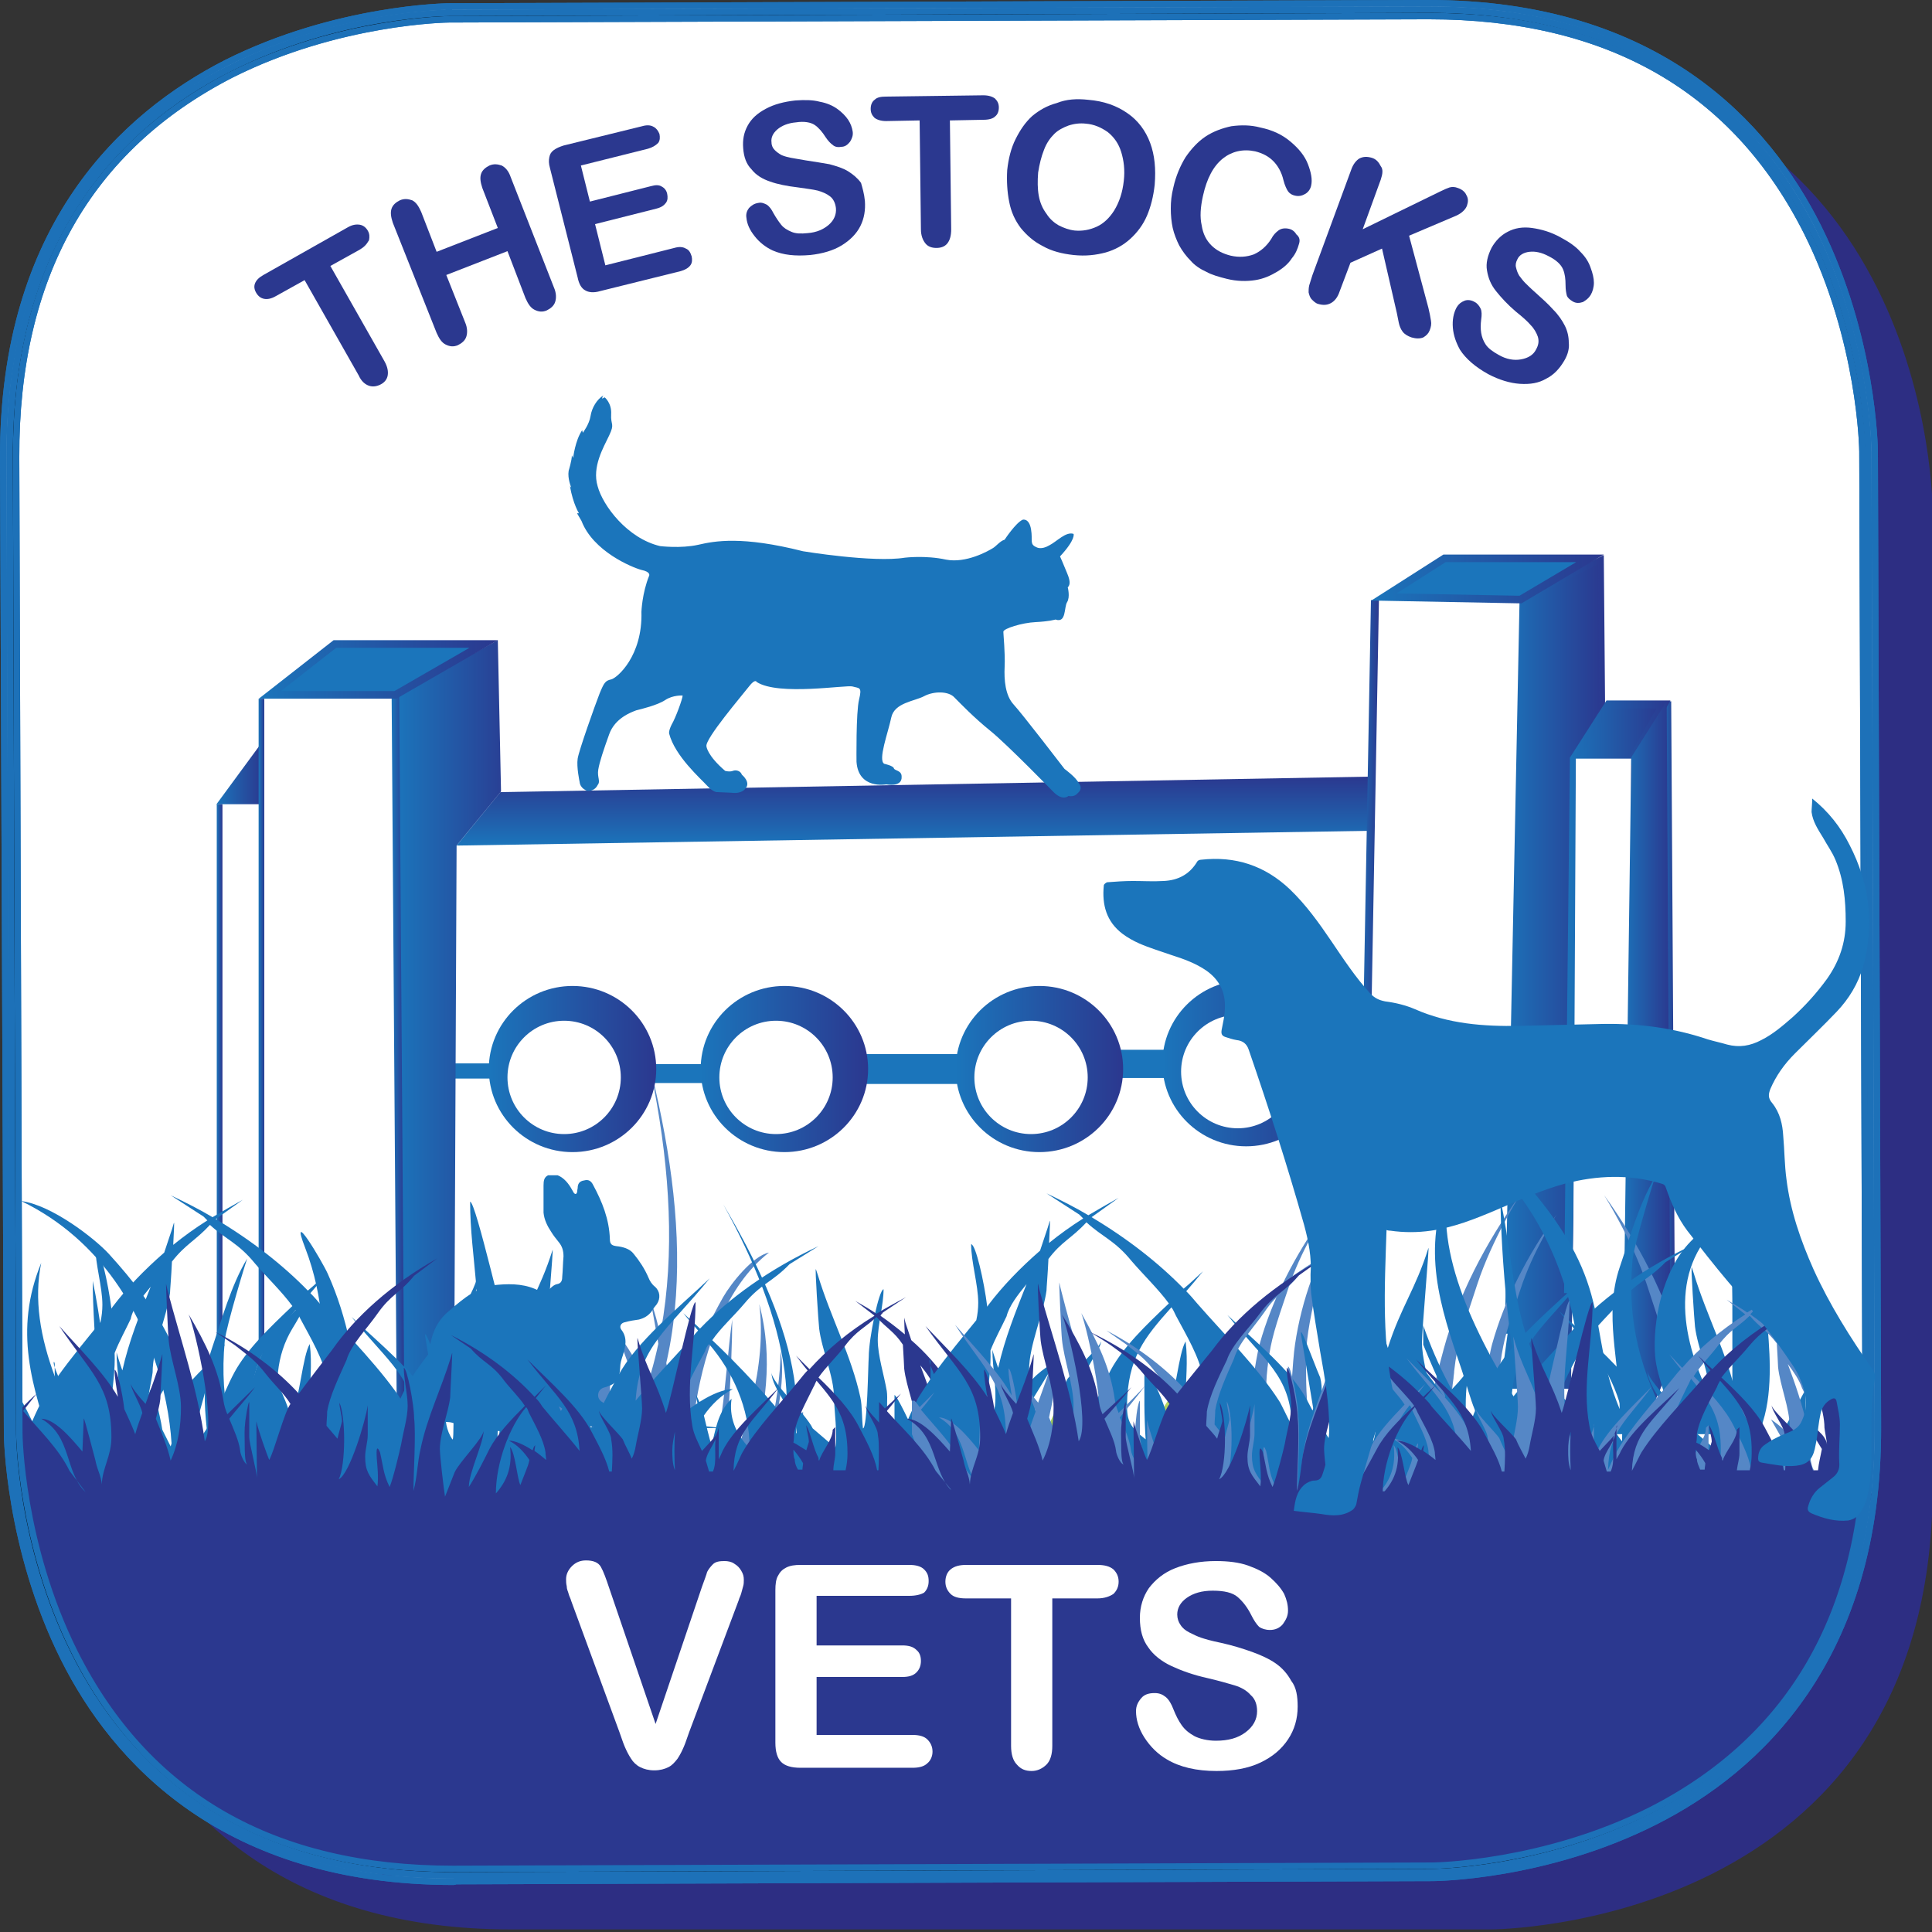 <?xml version="1.0" encoding="utf-8"?>
<!-- Generator: Adobe Illustrator 21.1.0, SVG Export Plug-In . SVG Version: 6.00 Build 0)  -->
<svg version="1.1" id="Layer_1" xmlns="http://www.w3.org/2000/svg" xmlns:xlink="http://www.w3.org/1999/xlink" x="0px" y="0px"
	 viewBox="0 0 300 300" style="enable-background:new 0 0 300 300;" xml:space="preserve">
<rect x="0" y="0" width="300" height="300" fill="#333333" stroke="none"/>
<style type="text/css">
	.st0{fill:#2B388F;}
	.st1{fill:#FFFFFF;}
	.st2{fill:#2D2E83;}
	.st3{clip-path:url(#SVGID_5_);}
	.st4{clip-path:url(#SVGID_6_);}
	.st5{fill:#FFFFFF;stroke:#1D71B8;stroke-width:0.998;stroke-miterlimit:10;}
	.st6{fill:none;stroke:#1B75BB;stroke-width:6.268;stroke-miterlimit:10;}
	.st7{fill:url(#SVGID_9_);}
	.st8{fill:none;stroke:#EC1C24;stroke-width:2.351;stroke-miterlimit:10;}
	.st9{fill:#EC1C24;stroke:#EC1C24;stroke-width:2.351;stroke-miterlimit:10;}
	.st10{fill:url(#SVGID_10_);stroke:url(#SVGID_11_);stroke-width:3.739;stroke-miterlimit:10;}
	.st11{fill:url(#SVGID_12_);}
	.st12{fill:url(#SVGID_13_);}
	.st13{fill:none;stroke:#1B75BB;stroke-width:7.835;stroke-miterlimit:10;}
	.st14{fill:none;stroke:#1B75BB;stroke-width:12.349;stroke-miterlimit:10;}
	.st15{fill:none;stroke:#1B75BB;stroke-width:11.668;stroke-miterlimit:10;}
	.st16{fill:none;stroke:#1B75BB;stroke-width:10.934;stroke-miterlimit:10;}
	.st17{fill-rule:evenodd;clip-rule:evenodd;fill:#5587C6;}
	.st18{fill:url(#SVGID_14_);}
	.st19{fill:url(#SVGID_15_);}
	.st20{fill:url(#SVGID_16_);}
	.st21{fill:url(#SVGID_17_);}
	.st22{fill:none;stroke:url(#SVGID_18_);stroke-width:3.134;stroke-miterlimit:10;}
	.st23{fill:none;stroke:url(#SVGID_19_);stroke-width:3.134;stroke-miterlimit:10;}
	.st24{fill:none;stroke:url(#SVGID_20_);stroke-width:3.301;stroke-miterlimit:10;}
	.st25{fill:none;stroke:url(#SVGID_21_);stroke-width:2.351;stroke-miterlimit:10;}
	.st26{fill:none;stroke:url(#SVGID_22_);stroke-width:2.351;stroke-miterlimit:10;}
	.st27{fill:#1B75BB;stroke:url(#SVGID_23_);stroke-width:3.134;stroke-miterlimit:10;}
	.st28{fill:url(#SVGID_24_);stroke:url(#SVGID_25_);stroke-width:2.351;stroke-miterlimit:10;}
	.st29{fill:url(#SVGID_26_);stroke:url(#SVGID_27_);stroke-width:3.367;stroke-miterlimit:10;}
	.st30{fill:#1B75BB;stroke:url(#SVGID_28_);stroke-width:3.134;stroke-miterlimit:10;}
	.st31{fill:url(#SVGID_29_);}
	.st32{fill-rule:evenodd;clip-rule:evenodd;fill:#1B75BB;}
	.st33{fill-rule:evenodd;clip-rule:evenodd;fill:url(#SVGID_30_);}
	.st34{fill-rule:evenodd;clip-rule:evenodd;fill:url(#SVGID_31_);}
	.st35{fill:#1B75BB;}
	.st36{fill-rule:evenodd;clip-rule:evenodd;fill:#2B388F;}
	.st37{fill:none;stroke:#1B75BB;stroke-width:2.354;stroke-miterlimit:10;}
	.st38{fill:url(#SVGID_32_);}
	.st39{fill:none;stroke:#EC1C24;stroke-width:0.883;stroke-miterlimit:10;}
	.st40{fill:#EC1C24;stroke:#EC1C24;stroke-width:0.883;stroke-miterlimit:10;}
	.st41{fill:url(#SVGID_33_);stroke:url(#SVGID_34_);stroke-width:1.404;stroke-miterlimit:10;}
	.st42{fill:url(#SVGID_35_);}
	.st43{fill:url(#SVGID_36_);}
	.st44{fill:none;stroke:#1B75BB;stroke-width:2.942;stroke-miterlimit:10;}
	.st45{fill:none;stroke:#1B75BB;stroke-width:4.637;stroke-miterlimit:10;}
	.st46{fill:none;stroke:#1B75BB;stroke-width:4.381;stroke-miterlimit:10;}
	.st47{fill:none;stroke:#1B75BB;stroke-width:4.106;stroke-miterlimit:10;}
	.st48{fill:url(#SVGID_37_);}
	.st49{fill:url(#SVGID_38_);}
	.st50{fill:url(#SVGID_39_);}
	.st51{fill:url(#SVGID_40_);}
	.st52{fill:none;stroke:url(#SVGID_41_);stroke-width:1.177;stroke-miterlimit:10;}
	.st53{fill:none;stroke:url(#SVGID_42_);stroke-width:1.177;stroke-miterlimit:10;}
	.st54{fill:none;stroke:url(#SVGID_43_);stroke-width:1.24;stroke-miterlimit:10;}
	.st55{fill:none;stroke:url(#SVGID_44_);stroke-width:0.883;stroke-miterlimit:10;}
	.st56{fill:none;stroke:url(#SVGID_45_);stroke-width:0.883;stroke-miterlimit:10;}
	.st57{fill:#1B75BB;stroke:url(#SVGID_46_);stroke-width:1.177;stroke-miterlimit:10;}
	.st58{fill:url(#SVGID_47_);stroke:url(#SVGID_48_);stroke-width:0.883;stroke-miterlimit:10;}
	.st59{fill:url(#SVGID_49_);stroke:url(#SVGID_50_);stroke-width:1.264;stroke-miterlimit:10;}
	.st60{fill:#1B75BB;stroke:url(#SVGID_51_);stroke-width:1.177;stroke-miterlimit:10;}
	.st61{fill:url(#SVGID_52_);}
	.st62{fill-rule:evenodd;clip-rule:evenodd;fill:url(#SVGID_53_);}
	.st63{fill-rule:evenodd;clip-rule:evenodd;fill:url(#SVGID_54_);}
	.st64{fill:none;stroke:#1B75BB;stroke-width:0.391;stroke-miterlimit:10;}
	.st65{fill:url(#SVGID_55_);}
	.st66{fill:none;stroke:#EC1C24;stroke-width:0.147;stroke-miterlimit:10;}
	.st67{fill:#EC1C24;stroke:#EC1C24;stroke-width:0.147;stroke-miterlimit:10;}
	.st68{fill:url(#SVGID_56_);stroke:url(#SVGID_57_);stroke-width:0.233;stroke-miterlimit:10;}
	.st69{fill:url(#SVGID_58_);}
	.st70{fill:url(#SVGID_59_);}
	.st71{fill:none;stroke:#1B75BB;stroke-width:0.489;stroke-miterlimit:10;}
	.st72{fill:none;stroke:#1B75BB;stroke-width:0.771;stroke-miterlimit:10;}
	.st73{fill:none;stroke:#1B75BB;stroke-width:0.728;stroke-miterlimit:10;}
	.st74{fill:none;stroke:#1B75BB;stroke-width:0.682;stroke-miterlimit:10;}
	.st75{fill:url(#SVGID_60_);}
	.st76{fill:url(#SVGID_61_);}
	.st77{fill:url(#SVGID_62_);}
	.st78{fill:url(#SVGID_63_);}
	.st79{fill:none;stroke:url(#SVGID_64_);stroke-width:0.196;stroke-miterlimit:10;}
	.st80{fill:none;stroke:url(#SVGID_65_);stroke-width:0.196;stroke-miterlimit:10;}
	.st81{fill:none;stroke:url(#SVGID_66_);stroke-width:0.206;stroke-miterlimit:10;}
	.st82{fill:none;stroke:url(#SVGID_67_);stroke-width:0.147;stroke-miterlimit:10;}
	.st83{fill:none;stroke:url(#SVGID_68_);stroke-width:0.147;stroke-miterlimit:10;}
	.st84{fill:#1B75BB;stroke:url(#SVGID_69_);stroke-width:0.196;stroke-miterlimit:10;}
	.st85{fill:url(#SVGID_70_);stroke:url(#SVGID_71_);stroke-width:0.147;stroke-miterlimit:10;}
	.st86{fill:url(#SVGID_72_);stroke:url(#SVGID_73_);stroke-width:0.21;stroke-miterlimit:10;}
	.st87{fill:#1B75BB;stroke:url(#SVGID_74_);stroke-width:0.196;stroke-miterlimit:10;}
	.st88{fill:url(#SVGID_75_);}
	.st89{fill-rule:evenodd;clip-rule:evenodd;fill:url(#SVGID_76_);}
	.st90{fill-rule:evenodd;clip-rule:evenodd;fill:url(#SVGID_77_);}
	.st91{clip-path:url(#SVGID_78_);}
	.st92{clip-path:url(#SVGID_79_);}
	.st93{fill:none;stroke:#1D71B8;stroke-width:0.998;stroke-miterlimit:10;}
</style>
<g>
	<path class="st2" d="M79.3,10.4c0,0-68.6,0-68.6,68.8v151.6c0,0,0,68.8,68.6,68.8h152.2c0,0,68.6,0,68.6-68.8V79.2
		c0,0,0-68.8-68.6-68.8L79.3,10.4z"/>
</g>
<g>
	<g>
		<defs>
			<path id="SVGID_3_" d="M69.7,2c0,0-68.4,0.2-68.2,69l0.5,151.6c0,0,0.2,68.8,68.6,68.6l151.8-0.5c0,0,68.4-0.2,68.2-69
				l-0.5-151.6c0,0-0.2-68.8-68.6-68.6L69.7,2z"/>
		</defs>
		<defs>
			<path id="SVGID_4_" d="M70.4,292.2c-35.6,0-52.6-18.9-60.5-34.7c-8.6-17.2-8.8-34.6-8.8-34.8L0.5,71.1C0.4,35,19.3,17.9,35.1,9.8
				C52.2,1.2,69.5,1,69.7,1l0,1l0-1l151.8-0.5c0.1,0,0.2,0,0.3,0c35.6,0,52.6,18.9,60.5,34.7c8.6,17.2,8.8,34.6,8.8,34.8l0.5,151.6
				c0.1,36-18.7,53.2-34.5,61.2c-17.1,8.7-34.4,8.8-34.6,8.8l-151.8,0.5C70.6,292.2,70.5,292.2,70.4,292.2z M69.7,3
				c-0.2,0-17.1,0.2-33.8,8.6C13.7,23,2.4,42.9,2.5,71l0.5,151.6c0,0.2,0.2,17.2,8.6,34c11.2,22.3,30.9,33.6,58.7,33.6
				c0.1,0,0.2,0,0.4,0l151.8-0.5c0.2,0,17.1-0.2,33.8-8.6c22.2-11.3,33.5-31.3,33.4-59.4l-0.5-151.6c0-0.2-0.2-17.2-8.6-34
				c-11.2-22.3-30.9-33.6-58.7-33.6c-0.1,0-0.2,0-0.4,0L69.7,3z"/>
		</defs>
		<use xlink:href="#SVGID_3_"  style="overflow:visible;fill:#FFFFFF;"/>
		<use xlink:href="#SVGID_4_"  style="overflow:visible;fill:#FFFFFF;"/>
		<clipPath id="SVGID_5_">
			<use xlink:href="#SVGID_3_"  style="overflow:visible;"/>
		</clipPath>
		<clipPath id="SVGID_6_" class="st3">
			<use xlink:href="#SVGID_4_"  style="overflow:visible;"/>
		</clipPath>
		<g class="st4">
			<path class="st5" d="M69.7,2c0,0-68.4,0.2-68.2,69l0.5,151.6c0,0,0.2,68.8,68.6,68.6l151.8-0.5c0,0,68.4-0.2,68.2-69l-0.5-151.6
				c0,0-0.2-68.8-68.6-68.6L69.7,2z"/>
			<path class="st5" d="M70.4,292.2c-35.6,0-52.6-18.9-60.5-34.7c-8.6-17.2-8.8-34.6-8.8-34.8L0.5,71.1C0.4,35,19.3,17.9,35.1,9.8
				C52.2,1.2,69.5,1,69.7,1l0,1l0-1l151.8-0.5c0.1,0,0.2,0,0.3,0c35.6,0,52.6,18.9,60.5,34.7c8.6,17.2,8.8,34.6,8.8,34.8l0.5,151.6
				c0.1,36-18.7,53.2-34.5,61.2c-17.1,8.7-34.4,8.8-34.6,8.8l-151.8,0.5C70.6,292.2,70.5,292.2,70.4,292.2z M69.7,3
				c-0.2,0-17.1,0.2-33.8,8.6C13.7,23,2.4,42.9,2.5,71l0.5,151.6c0,0.2,0.2,17.2,8.6,34c11.2,22.3,30.9,33.6,58.7,33.6
				c0.1,0,0.2,0,0.4,0l151.8-0.5c0.2,0,17.1-0.2,33.8-8.6c22.2-11.3,33.5-31.3,33.4-59.4l-0.5-151.6c0-0.2-0.2-17.2-8.6-34
				c-11.2-22.3-30.9-33.6-58.7-33.6c-0.1,0-0.2,0-0.4,0L69.7,3z"/>
		</g>
		<use xlink:href="#SVGID_3_"  style="overflow:visible;fill:none;stroke:#1D71B8;stroke-width:0.998;stroke-miterlimit:10;"/>
		<use xlink:href="#SVGID_4_"  style="overflow:visible;fill:none;stroke:#1D71B8;stroke-width:0.998;stroke-miterlimit:10;"/>
	</g>
</g>
<line class="st37" x1="70.1" y1="166.3" x2="78.8" y2="166.3"/>
<linearGradient id="SVGID_9_" gradientUnits="userSpaceOnUse" x1="61.419" y1="160.007" x2="80.41" y2="160.007">
	<stop  offset="0" style="stop-color:#1B75BB"/>
	<stop  offset="1" style="stop-color:#2B388F"/>
</linearGradient>
<polyline class="st7" points="77.8,122.9 80.4,122.9 77.8,122.9 70.9,131.3 70.5,220.6 62.2,220.1 61.4,108.2 77.3,99.4 77.8,122.9 
	"/>
<path class="st40" d="M253.3,117.1l-1.5,72.7L253.3,117.1z"/>
<linearGradient id="SVGID_10_" gradientUnits="userSpaceOnUse" x1="259.082" y1="207.62" x2="259.082" y2="108.893">
	<stop  offset="0" style="stop-color:#1B75BB"/>
	<stop  offset="1" style="stop-color:#2B388F"/>
</linearGradient>
<linearGradient id="SVGID_11_" gradientUnits="userSpaceOnUse" x1="258.078" y1="158.257" x2="260.086" y2="158.257">
	<stop  offset="0" style="stop-color:#1B75BB"/>
	<stop  offset="1" style="stop-color:#2B388F"/>
</linearGradient>
<path style="fill:url(#SVGID_10_);stroke:url(#SVGID_11_);stroke-width:1.404;stroke-miterlimit:10;" d="M259.4,207.6l-0.6-98.7
	L259.4,207.6z"/>
<linearGradient id="SVGID_12_" gradientUnits="userSpaceOnUse" x1="141.968" y1="131.337" x2="141.968" y2="120.577">
	<stop  offset="0" style="stop-color:#1B75BB"/>
	<stop  offset="1" style="stop-color:#2B388F"/>
</linearGradient>
<polygon class="st11" points="212.5,120.6 77.7,123 70.9,131.3 213.1,129 "/>
<linearGradient id="SVGID_13_" gradientUnits="userSpaceOnUse" x1="33.632" y1="119.983" x2="40.777" y2="119.983">
	<stop  offset="0" style="stop-color:#1B75BB"/>
	<stop  offset="1" style="stop-color:#2B388F"/>
</linearGradient>
<polygon class="st12" points="40.8,115.1 33.6,124.9 40.8,124.9 "/>
<line class="st44" x1="100.7" y1="166.7" x2="109.4" y2="166.7"/>
<line class="st45" x1="130.9" y1="166" x2="152.4" y2="166"/>
<line class="st46" x1="173.6" y1="165.2" x2="181.8" y2="165.2"/>
<line class="st47" x1="205.5" y1="165.1" x2="212.8" y2="165.1"/>
<path class="st17" d="M100.6,164.3c5.6,25.4,5.4,51.5-11.2,70.6h3.2C108.5,214,107,189.5,100.6,164.3L100.6,164.3z"/>
<g>
	<linearGradient id="SVGID_14_" gradientUnits="userSpaceOnUse" x1="75.971" y1="166.01" x2="101.905" y2="166.01">
		<stop  offset="0" style="stop-color:#1B75BB"/>
		<stop  offset="1" style="stop-color:#2B388F"/>
	</linearGradient>
	<ellipse class="st18" cx="88.9" cy="166" rx="13" ry="12.9"/>
	<ellipse class="st1" cx="87.6" cy="167.3" rx="8.8" ry="8.8"/>
</g>
<g>
	<linearGradient id="SVGID_15_" gradientUnits="userSpaceOnUse" x1="108.803" y1="166.01" x2="134.738" y2="166.01">
		<stop  offset="0" style="stop-color:#1B75BB"/>
		<stop  offset="1" style="stop-color:#2B388F"/>
	</linearGradient>
	<ellipse class="st19" cx="121.8" cy="166" rx="13" ry="12.9"/>
	<ellipse class="st1" cx="120.5" cy="167.3" rx="8.8" ry="8.8"/>
</g>
<g>
	<linearGradient id="SVGID_16_" gradientUnits="userSpaceOnUse" x1="148.401" y1="166.01" x2="174.336" y2="166.01">
		<stop  offset="0" style="stop-color:#1B75BB"/>
		<stop  offset="1" style="stop-color:#2B388F"/>
	</linearGradient>
	<ellipse class="st20" cx="161.4" cy="166" rx="13" ry="12.9"/>
	<ellipse class="st1" cx="160.1" cy="167.3" rx="8.8" ry="8.8"/>
</g>
<g>
	<linearGradient id="SVGID_17_" gradientUnits="userSpaceOnUse" x1="180.568" y1="165.129" x2="206.503" y2="165.129">
		<stop  offset="0" style="stop-color:#1B75BB"/>
		<stop  offset="1" style="stop-color:#2B388F"/>
	</linearGradient>
	<ellipse class="st21" cx="193.5" cy="165.1" rx="13" ry="12.9"/>
	<ellipse class="st1" cx="192.2" cy="166.4" rx="8.8" ry="8.8"/>
</g>
<polygon class="st1" points="41.2,225.8 40.8,107.3 61.3,109.2 61.8,220.1 "/>
<linearGradient id="SVGID_18_" gradientUnits="userSpaceOnUse" x1="60.83" y1="164.006" x2="62.805" y2="164.006">
	<stop  offset="0" style="stop-color:#1B75BB"/>
	<stop  offset="1" style="stop-color:#2B388F"/>
</linearGradient>
<path style="fill:none;stroke:url(#SVGID_18_);stroke-width:1.177;stroke-miterlimit:10;" d="M61.4,107.9l0.8,112.2L61.4,107.9z"/>
<polygon class="st1" points="40.5,124.9 34.5,124.9 33,215.6 40.4,223.3 "/>
<linearGradient id="SVGID_19_" gradientUnits="userSpaceOnUse" x1="210.818" y1="150.856" x2="214.116" y2="150.856">
	<stop  offset="0" style="stop-color:#1B75BB"/>
	<stop  offset="1" style="stop-color:#2B388F"/>
</linearGradient>
<line style="fill:none;stroke:url(#SVGID_19_);stroke-width:1.24;stroke-miterlimit:10;" x1="213.5" y1="93.2" x2="211.4" y2="208.5"/>
<linearGradient id="SVGID_20_" gradientUnits="userSpaceOnUse" x1="33.633" y1="172.006" x2="34.515" y2="172.006">
	<stop  offset="0" style="stop-color:#1B75BB"/>
	<stop  offset="1" style="stop-color:#2B388F"/>
</linearGradient>
<line style="fill:none;stroke:url(#SVGID_20_);stroke-width:0.883;stroke-miterlimit:10;" x1="34.1" y1="124.9" x2="34.1" y2="219.1"/>
<linearGradient id="SVGID_21_" gradientUnits="userSpaceOnUse" x1="40.193" y1="159.314" x2="41.075" y2="159.314">
	<stop  offset="0" style="stop-color:#1B75BB"/>
	<stop  offset="1" style="stop-color:#2B388F"/>
</linearGradient>
<polyline style="fill:none;stroke:url(#SVGID_21_);stroke-width:0.883;stroke-miterlimit:10;" points="40.6,210.2 40.6,108.5 
	40.6,204.9 "/>
<linearGradient id="SVGID_22_" gradientUnits="userSpaceOnUse" x1="40.188" y1="103.931" x2="77.331" y2="103.931">
	<stop  offset="0" style="stop-color:#1B75BB"/>
	<stop  offset="1" style="stop-color:#2B388F"/>
</linearGradient>
<polygon style="fill:#1B75BB;stroke:url(#SVGID_22_);stroke-width:1.177;stroke-miterlimit:10;" points="41.9,107.9 61.4,107.9 
	75.1,100 52,100 "/>
<linearGradient id="SVGID_23_" gradientUnits="userSpaceOnUse" x1="232.973" y1="151.032" x2="248.828" y2="151.032">
	<stop  offset="0" style="stop-color:#1B75BB"/>
	<stop  offset="1" style="stop-color:#2B388F"/>
</linearGradient>
<linearGradient id="SVGID_24_" gradientUnits="userSpaceOnUse" x1="232.973" y1="150.897" x2="249.27" y2="150.897">
	<stop  offset="0" style="stop-color:#1B75BB"/>
	<stop  offset="1" style="stop-color:#2B388F"/>
</linearGradient>
<polyline style="fill:url(#SVGID_23_);stroke:url(#SVGID_24_);stroke-width:0.883;stroke-miterlimit:10;" points="234.1,207.1 
	236.4,93 248.6,86.9 248.8,110 244.9,118.2 243.5,215.2 233,215.2 "/>
<linearGradient id="SVGID_25_" gradientUnits="userSpaceOnUse" x1="243.491" y1="155.135" x2="258.3" y2="155.135">
	<stop  offset="0" style="stop-color:#1B75BB"/>
	<stop  offset="1" style="stop-color:#2B388F"/>
</linearGradient>
<linearGradient id="SVGID_26_" gradientUnits="userSpaceOnUse" x1="242.859" y1="154.822" x2="259.392" y2="154.822">
	<stop  offset="0" style="stop-color:#1B75BB"/>
	<stop  offset="1" style="stop-color:#2B388F"/>
</linearGradient>
<polyline style="fill:url(#SVGID_25_);stroke:url(#SVGID_26_);stroke-width:1.264;stroke-miterlimit:10;" points="244.3,118 
	249.8,109.4 258.3,109.4 253.3,118.2 244.4,118.2 243.5,200.8 "/>
<linearGradient id="SVGID_27_" gradientUnits="userSpaceOnUse" x1="212.94" y1="89.938" x2="249.037" y2="89.938">
	<stop  offset="0" style="stop-color:#1B75BB"/>
	<stop  offset="1" style="stop-color:#2B388F"/>
</linearGradient>
<polygon style="fill:#1B75BB;stroke:url(#SVGID_27_);stroke-width:1.177;stroke-miterlimit:10;" points="236.1,93.1 214.9,92.7 
	224.3,86.7 246.9,86.7 "/>
<polygon class="st1" points="253.3,213 244.2,216.3 244.7,117.8 253.3,117.8 "/>
<linearGradient id="SVGID_28_" gradientUnits="userSpaceOnUse" x1="251.755" y1="169.11" x2="259.384" y2="169.11">
	<stop  offset="0" style="stop-color:#1B75BB"/>
	<stop  offset="1" style="stop-color:#2B388F"/>
</linearGradient>
<polyline style="fill:url(#SVGID_28_);" points="251.8,229.3 253.3,117.6 258.8,108.9 259.4,212.1 "/>
<path class="st17" d="M259.3,212.9c-0.5-4.4-1.3-6.5-3.6-13.5c-2.3-7-6.6-13.8-6.6-13.8c5.4,7.5,9.6,15.7,11.8,23.8
	c0.8,2.9,2,7.6,2.1,10h-3.8c0.6-1.3,0.6-2.6,0.2-5.4C259.4,213.7,259.3,213.3,259.3,212.9L259.3,212.9z"/>
<path class="st17" d="M225.8,212.9c0.5-4.4,1.3-6.5,3.6-13.5c2.3-7,6.6-13.8,6.6-13.8c-5.4,7.5-9.6,15.7-11.8,23.8
	c-0.8,2.9-2,7.6-2.1,10h3.8c-0.6-1.3-0.6-2.6-0.2-5.4C225.7,213.7,225.8,213.3,225.8,212.9L225.8,212.9z"/>
<path class="st17" d="M124.7,219.2v0.7c-3.2,4-5.1,9.9-5.6,15.5h-3.9c3.3-6.9,6-18.1,6-25.6c1.5,7.5-4.4,23.4-3,20.6
	C120.5,225.1,122.7,221.6,124.7,219.2L124.7,219.2z M115,235.5H92.7c-1.2-4.2-1-9.7-0.8-13.8c0.4-5.9,1-11.9,2.6-17.7
	c0.5-1.7,3.2-9,1.8-3.3c-1.6,6.5-1.6,12.9-1.6,19.7v8.7c0,1,0.1,6.3,0.5,5.1c2.6-6.6,4.7-16,2.1-23.1c-1.7-4.5-0.9-3.6,0.8-0.8
	c2.3,3.8,3.1,10.5,2.9,14.9c-0.1,3.2-1.3,6.4-1.3,9.5c2.5-7.4,3.6-13.9,3.1-22c-0.1-1.9-1.8-10.9-1.8-10.8c1.3,3.4,2.1,8.3,2.9,11.8
	c1.3,6.2,0,12.2,0,18.5c2.8-10.9,0.2-16.3,8.4-30.8c1.2-2.1,4.6-6.4,7.1-6.9c-13.3,10.3-13,39.1-11.5,37.2
	c4.7-6.3,4.4-16.9,5.8-26.8c0,6.1-0.8,22.8-2.3,28.9c4.4-11.3,7.7-21.8,6.5-31.3c2.3,8.8,0.8,16-1,24.6c-0.4,1.7-0.7,3.7-1,5.1
	C115.6,232.7,115.3,234.2,115,235.5L115,235.5z M92.5,235.5h-8.9c-2.7-8.5-13.3-11.9-21.2-11.4c14.4-2.9,19.5,4.4,23,8.2
	c-1.6-4.1-4.4-15.8-2.8-19.2c-0.6,6.5,0.7,10.4,3.4,16.1c0.7,1.5,2,3.3,2,3.2c0-1.8,0-3.6-0.3-5.4c-0.6-4-1.1-8.5-2.4-12
	c-1.5-4.2-4.4-11.5-3.1-15.1c-0.9,7.3,4.4,13.1,6.3,20C89.9,224.8,90.4,230.7,92.5,235.5L92.5,235.5z"/>
<path class="st32" d="M112.3,187c9.6,17.4,14.4,35.3,4.1,48.4h2.7C128.4,221.1,122.5,204.3,112.3,187L112.3,187z"/>
<path class="st17" d="M196.9,211.6c0.5-3.7,1.1-5.5,3.1-11.4c1.9-5.9,5.6-11.6,5.6-11.6c-4.6,6.4-8.1,13.3-10,20.1
	c-0.7,2.5-1.7,10.3-1.8,12.3h3.2c-0.5-1.1-0.5-6.1-0.2-8.4C196.8,212.3,196.9,212,196.9,211.6L196.9,211.6z"/>
<path class="st17" d="M202.8,211.6c0-3.7,0.4-5.5,1.6-11.4c1.2-5.9,4-11.6,4-11.6c-3.8,6.4-6.3,13.3-7.3,20.1
	c-0.4,2.5-0.8,10.3-0.7,12.3h3.2c-0.7-1.1-0.8-6.1-0.8-8.4C202.8,212.3,202.8,212,202.8,211.6L202.8,211.6z"/>
<linearGradient id="SVGID_29_" gradientUnits="userSpaceOnUse" x1="-152.729" y1="-1622.988" x2="-152.729" y2="-1661.814" gradientTransform="matrix(-0.674 0 -7.990000e-02 0.535 -73.04 1101.401)">
	<stop  offset="0.16" style="stop-color:#5CAB46"/>
	<stop  offset="0.84" style="stop-color:#CADD66"/>
</linearGradient>
<path style="fill-rule:evenodd;clip-rule:evenodd;fill:url(#SVGID_29_);" d="M168.2,214.6c-4.1,1.9-6.9,11.9-5.8,19.1h-1.6
	C161,227.7,162.5,216.9,168.2,214.6L168.2,214.6z M166.2,233.7c0.5-1.8-0.1-11.5-0.7-13.3c1.3,1.9,1.8,4.8,2,6.3
	c0.1,1.3,0.3,5.7,0.2,7H166.2L166.2,233.7z M157.7,233.7h2.4c-0.3-4.1-1.3-18.8-5.7-20.8C158.9,216.3,158.7,228.6,157.7,233.7
	L157.7,233.7z"/>
<linearGradient id="SVGID_30_" gradientUnits="userSpaceOnUse" x1="-177.246" y1="-1622.988" x2="-177.246" y2="-1661.814" gradientTransform="matrix(-0.674 0 -7.990000e-02 0.535 -73.04 1101.401)">
	<stop  offset="0.16" style="stop-color:#5CAB46"/>
	<stop  offset="0.84" style="stop-color:#CADD66"/>
</linearGradient>
<path class="st33" d="M184.8,214.6c-4.1,1.9-6.9,11.9-5.8,19.1h-1.6C177.5,227.7,179,216.9,184.8,214.6L184.8,214.6z M182.7,233.7
	c0.5-1.8-0.1-11.5-0.7-13.3c1.3,1.9,1.8,4.8,2,6.3c0.1,1.3,0.3,5.7,0.2,7H182.7L182.7,233.7z M174.2,233.7h2.4
	c-0.3-4.1-1.3-18.8-5.7-20.8C175.4,216.3,175.2,228.6,174.2,233.7L174.2,233.7z"/>
<path class="st32" d="M144.4,235.3v-19.3l-6.4,11.8c-0.9-2,0-9.9-0.3-11.8c-0.4-2.4-1.4-5.5-1.4-7.9c0-2.4,0.9-5.5,0.9-7.9
	c-0.7,0-2.3,7.6-2.3,10.5c-0.1,1.1-0.2,11.1-0.9,11.1c-0.2-1.6-0.1-3.4-0.4-4.8c-1.4-6.5-4.6-12.4-6.6-19l-0.3-0.9
	c-0.2-0.6,0.4,8.4,0.5,9.2c0.4,3.3,2.3,7.4,2.3,10.7c0,1.5,0.6,6.1,0.2,7.8l-3.5-3c-1.1-2.3-6.4-7.1-6.4-8.7c0,2.7,4,6.4,3.9,9.5
	c-3.6-5-9.4-11-13.1-14.5c1.3-1.9,3.5-3.9,5-5.7c2.6-3.1,4.3-3.3,7-6.1l4.5-2.8c-7.7,3.6-13.9,8.1-18.4,12.8
	c-0.9-0.8-1.7-1.6-2.6-2.4c0.8,1,1.6,1.9,2.3,2.7c-0.5,0.6-1,1.1-1.5,1.7c-2.6,2.9-5.7,6.1-8.2,9.2c0.5-8.4,5-11,11.5-19
	c-5.1,4.8-11.4,9.9-14.2,15.1c-1.5,2.8-3.1,5.5-3.8,8.2h-0.5c-0.1-2.2-0.2-4.5,0.1-6.7c0-1.5,2.7-4.8,2.7-6
	c-1.1,1.5-2.1,3.7-4.1,5.9c-1.4,1.5-2.7,2.9-3.3,4.1c-0.4-0.8-0.7-1.7-0.9-2.5c-0.5-2.4-1.4-5.5-1.4-7.9c0-1.9,1.2-15.3,1-14.6
	c-2,6.4-4.3,9.2-6.3,15.5c-1.2-3.3-5.6-23-6.5-23c0,8.6,2.3,17,0.6,25.7c-0.3,1.7-1.2,3.4-2.1,5.2c1.4-4,1.2-8.1,1.2-8.6
	c0,1.9-2.4,8.6-2.1,10.6c-0.3,0.8-0.1,3.3-0.3,4.1c-2.1-3.1-0.5-6.2-1.3-9.4c-1.1-2.5-3.5-9.4-2.9-6.2l1.8,10.9c0,0.1,0,0.3-0.1,0.4
	c-0.3-0.6-0.6-1.1-0.9-1.7c-2.4-4.5-7.9-8.9-12.3-13.1c5.8,7.2,9.8,9.4,10,17.2h0c-0.8-1.5-1.7-3.5-2-3.9c-3.2-5-8.5-10.3-12.7-15.1
	c-0.5-0.6-1.1-1.3-1.7-1.9c0.8-0.9,1.7-2,2.6-3.1c-1,0.9-1.9,1.8-3,2.7c-3.8-3.9-8.6-7.7-14.3-11.1l4.2-3c-1.6,0.9-3.2,1.8-4.7,2.7
	c-2-1.2-4.2-2.3-6.5-3.4l5.1,3.3c0.2,0.2,0.4,0.4,0.6,0.6c-1.9,1.2-3.7,2.5-5.3,3.8c0.1-2.1,0.2-3.7,0.1-3.4l-0.3,1
	c-0.4,1.2-0.8,2.4-1.2,3.6c-3.1,2.7-5.8,5.5-8,8.4l-0.2,0.3c-0.5-4-1.8-9.7-2.5-9.7c0,2.8,1.1,6.3,1.1,9.1c0,0.9-0.1,1.8-0.3,2.7
	c-2.2,2.7-4.6,5.6-6.6,8.4l0-0.1c-1.1-2.5-0.5-2.3-0.5-1.8v2.6c-0.7,1.1-1.4,2.1-2,3.1c-0.2,0.4-0.9,1.8-1.5,3.2
	c-0.7-1.5-1.6-3.2-1.9-3.6L2.8,217l0,18.3H144.4L144.4,235.3z M116.4,224.9c-2.3-2.4-3.2-5-2.8-7.7c-2.2,2.1-2.5,5-3.1,7.2
	c-0.3-0.7-1-3.8-1.2-4.6c1.1-1.6,2.7-3.2,4.5-4.1c-1.4,0-3.3,0.8-5.2,2c-0.2-0.4-0.3-0.7-0.5-1.1c0,0.4,0.1,0.8,0.2,1.3
	c-0.9,0.6-1.8,1.2-2.6,1.8c0-0.5,0.1-1.1,0.1-1.6c0.5-2.6,2.3-5.7,3.7-8.3c0.1-0.4,0.3-0.8,0.6-1.1
	C113.7,212.9,116.4,218.6,116.4,224.9L116.4,224.9z M77.2,224.2l0.1-2.3l0-0.1c0-2.6,0-5.3-0.1-7.9c0.3,1.3,0.6,2.6,0.6,3.8
	C77.8,219.1,77.7,222.9,77.2,224.2L77.2,224.2z M32.6,190.2c2.5,2.3,4.4,2.8,7,6c1.8,2.1,4.2,4.4,5.8,6.6c-3.6,3.4-7.1,6.8-9,10.3
	c-2.1,3.9-3,7.8-6.4,11.5c-0.1-2.5,1.8-7.6,2.2-10c0-1.5,2.7-4.8,2.7-6c0,0.9-4.5,4.8-5.3,6c-1.6,3.5-2,6.6-3.1,10l-1.3-2.6
	c-0.2-1.4-0.6-2.9-0.9-4.4l3.6-5.9c-2,1.3-4.4,2.9-4.8,4.9c0-0.3,0.6-3.2,0.6-3.5c0-3.8,2.2-8.6,2.7-12.3c0-0.4,0.2-2.6,0.3-4.9
	C28.8,193.2,30.4,192.6,32.6,190.2L32.6,190.2z M23.4,199.8c-1.7,4.3-3.4,8.5-4.4,13c-0.1-0.2-0.9-2.7-0.9-2.8
	c0,2.9,0.7,5.8,0.4,8.7c-0.3,1.1-0.5,5.5-1.1,6.6c-1.1-5.1,0.6-10.1,0.4-15.2c0.7-1.8,1.7-3.6,2.5-5.3
	C20.6,203.2,22,201.5,23.4,199.8L23.4,199.8z M45.9,203.4c0.3,0.4,0.5,0.9,0.7,1.3c1.6,3,3.7,6.5,4.2,9.6c0,0.6,0.1,1.2,0.1,1.8
	c-0.9,0.5-1.8,1-2.8,1.7c0-3,0.4-6,0-9.1c-1.1,1.8-1.6,8.6-2.7,10.6c0,0.1,0,0.3,0,0.5c-0.1,0.1-0.1,0.1-0.2,0.2
	c-0.6-1.8-1.8-5.3-3.5-6.9c0,1.8,0,3.8,0,5.5c0,1.1,0.1,4.2,0.2,5.3c-2.5-1.9-2.9-3-2.9-5.3C39,211.2,41.7,208.1,45.9,203.4
	L45.9,203.4z M51,217.7c0,0.7,0,1.4-0.2,2.1c0,0.7-0.1,4-0.4,4.7c-0.6-1.3-1.1-2.6-1.4-4C49.5,219.6,50.2,218.6,51,217.7L51,217.7z"
	/>
<path class="st32" d="M2.4,229.8c0.6,1.8,1.1,3.6,1.3,5.4h7.5c-3.5-4.6-6.7-10.7-8.8-16.8l0,3c2.2,5.5,4.4,9.5,3,7.8
	c-1-1.5-2-2.8-3-4.1L2.4,229.8L2.4,229.8z M11.5,235.3l42.9,0c2.3-4.9,1.9-11.5,1.5-16.4c-0.7-7-1.9-14.2-5-21.1
	c-0.9-2-6.1-10.7-3.5-4c3,7.8,3,15.4,3,23.5v10.4c0,1.2-0.1,7.5-1,6.1c-5-7.9-9.1-19.1-4-27.5c3.3-5.4,1.8-4.3-1.5-0.9
	c-4.4,4.5-5.9,12.5-5.5,17.7c0.3,3.8,2.5,7.6,2.5,11.3c-4.8-8.8-6.9-16.5-6-26.2c0.2-2.2,3.5-13,3.5-12.8c-2.5,4.1-4.1,9.9-5.5,14
	c-2.5,7.4,0,14.5,0,22c-5.4-13-0.3-19.5-16-36.7c-2.2-2.4-8.9-7.6-13.6-8.2c25.4,12.3,24.9,46.6,22.1,44.3
	c-9.1-7.5-8.5-20.2-11-31.9c0,7.3,1.4,27.1,4.4,34.4c-8.5-13.5-14.7-26-12.4-37.2c-4.3,10.5-1.5,19.1,2,29.3c0.7,2.1,1.3,4.4,2,6.1
	C10.5,231.9,11,233.8,11.5,235.3L11.5,235.3z M54.9,235.3H72c5.1-10.1,25.6-14.1,40.6-13.5c-27.7-3.4-37.4,5.3-44.2,9.8
	c3.1-4.9,8.4-18.8,5.4-22.8c1.2,7.7-1.4,12.4-6.6,19.2c-1.4,1.8-3.8,3.9-3.8,3.8c0-2.2,0-4.3,0.5-6.4c1.1-4.8,2.1-10.1,4.5-14.3
	c2.8-5,8.4-13.7,6-18c1.8,8.7-8.4,15.6-12.1,23.8C59.8,222.6,58.8,229.6,54.9,235.3L54.9,235.3z"/>
<g>
	<path class="st35" d="M85.1,182.5c0.5,0,1,0,1.5,0c1,0.4,1.7,1.3,2.2,2.2c0.2,0.3,0.3,0.7,0.6,0.7c0.3-0.1,0.2-0.6,0.3-0.9
		c0-0.7,0.3-1.1,1-1.2c0.7-0.2,1.1,0.1,1.4,0.7c1.4,2.6,2.5,5.3,2.6,8.4c0,0.8,0.3,1,1,1.1c1,0.1,2.1,0.4,2.7,1.2
		c0.9,1.1,1.7,2.3,2.3,3.7c0.2,0.5,0.5,1,1,1.4c0.8,0.7,0.9,1.8,0.3,2.7c-0.3,0.4-0.6,0.7-0.8,1.1c-0.5,0.7-1.2,1.1-2,1.3
		c-0.7,0.1-1.4,0.2-2.1,0.4c-0.7,0.1-1,0.7-0.6,1.2c1,1.3,0.6,2.7,0.2,4c-0.2,0.6-0.4,1.2-0.4,1.9c-0.1,1.8-0.6,2.5-2.3,3
		c-0.5,0.1-1,0.4-1.1,1c-0.1,0.5,0.1,1,0.6,1.3c0.6,0.4,1.2,0.8,1.9,1.3c0.3,0.2,0.7,0.4,1,0.8c0.4,0.5,0.3,1.1-0.3,1.3
		c-1.6,0.5-3.3,0.8-4.9,0.2c-1.4-0.6-2.6-1.5-3.8-2.5c-0.5-0.4-0.9-0.6-1.4-0.3c-0.9,0.3-1.7,0.8-2.6,0.8c-0.4,0-0.5,0.3-0.3,0.6
		c0.1,0.2,0.2,0.3,0.3,0.5c0.6,0.9,0.5,1.5-0.6,1.9c-0.3,0.1-0.6,0.1-1,0.1c-2.4,0-4.7-0.2-7.1-0.4c-1.4-0.1-2.7-0.3-4-0.9
		c-0.6-0.3-1.2-0.3-1.8-0.3c-0.9,0.1-1.7-0.3-2.5-0.8c-1-0.7-1.7-1.6-2.6-2.5c0-0.3,0-0.5,0-0.8c0.5-0.4,0.8-0.8,0.6-1.5
		c-0.1-0.4,0.1-0.8,0.2-1.2c0.3-0.8,0.6-0.9,1.3-0.4c0.1,0.1,0.3,0.3,0.5,0.2c0.2-0.1,0.2-0.3,0.2-0.5c0-0.7,0-1.5,0-2.2
		c0.1-2.9,0.7-5.6,3.2-7.6c2.2-1.9,4.4-3.8,7.5-4c2.3-0.2,4.5-0.1,6.5,1c0.6,0.3,1,0.3,1.4-0.2c0.4-0.4,0.8-0.8,1.3-0.9
		c0.6-0.1,0.8-0.5,0.8-1.1c0.1-1,0.1-2.1,0.2-3.2c0-0.9-0.2-1.6-0.8-2.3c-0.4-0.5-0.8-1-1.1-1.5c-0.6-0.9-1.1-1.9-1.2-3
		c0-1.4,0-2.8,0-4.2C84.4,183.3,84.5,182.8,85.1,182.5z"/>
</g>
<path class="st36" d="M2.5,217.7c0.3,0.3,0.6,0.7,0.8,1c0.8-0.8,1.6-1.6,2.4-2.3c-0.8,1-1.5,1.9-2.1,2.7c2.5,3,5.5,5.8,7.2,9.3
	l2.5,3.3c-3.3-3.1-2.1-8.7-6.9-11.4c2,0,4.4,2.7,6.4,5.1l0.2-5.1c0-0.6,1.7,6.1,1.8,6.4c0.3,1.6,0.9,2.4,1,3.8
	c0.1-2.6,1.5-4.4,1.5-7.3c0-8.1-3.3-10.1-8.1-17.3c3.1,3.5,6.9,7.2,9.1,11c-0.2-1.4-0.5-2.9-0.5-4.2c0.4,0,1.2,3.5,1.5,6.1
	c0.6,1.3,1.2,2.6,1.7,3.9c0.3-1.1,0.7-2.2,1.1-3.3c-0.3-1.4-1.8-3.7-1.8-4.6c0,0.5,1.2,2,2.3,3.2c0.8-2.3,1.7-4.6,2.4-7l0.2-0.7
	c0.1-0.5-0.3,6.3-0.3,6.9c-0.1,1-0.4,2-0.7,3.1c0.9,2.2,1.8,4.3,2.3,6.5c1.2-2.6,1.6-5.5,1.6-8.3c0-3.2-1.6-7.2-1.9-10.3
	c-0.1-0.7-0.5-9.5-0.4-8.8l0.2,0.9c2.1,8,4.7,15.4,5.8,23.5c1.8-2.7-1.4-17.1-2.5-19.7c2.7,4.6,4.6,8.5,5.4,13.4
	c0.1,0.7,0.3,1.4,0.6,2.1c1.4-1.4,2.9-2.8,4.3-4.2c-1.5,2-2.9,3.5-4,4.9c0.7,1.7,1.5,3.4,1.7,5c0,0.4,0.6,2,1.1,2.1
	c-0.4-0.2-0.4-2.3-0.4-2.9c0-1.7-0.1-2.2,0.1-3.9c0.3-2.2,0.6-3.2,0.6-2.8v5.3c0,1.1,1.2,5.4,1.2,6.5l-0.1-8.9c0.4,1.7,1.6,5,2,6
	c0.8-1.4,2.3-7.3,3.3-8.7c-0.9-1.5-2.6-3.1-3.7-4.5c-1.8-2.3-2.5-2.7-4.9-4.6c-1-0.7-2.1-1.4-3.1-2.1c5.4,2.7,9.8,6.1,13,9.6
	c1.7-2.3,3.5-4.6,5.1-6.7c3.7-5.3,9.3-10.3,16.4-14.3l-3.6,2.7c-2.2,2.7-3.6,2.9-5.7,5.9c-1.6,2.3-4.1,4.8-4.8,7.2
	c-1.1,2.5-2.6,5.5-3,8c0,0.7-0.1,1.5-0.1,2.2c0.6,0.7,1.1,1.3,1.7,2c0.2-0.9,0.5-1.8,0.7-2.7c0-0.8-0.4-2.1-0.4-2.9
	c1,2.1,1,9.7-0.1,11.9c1.7-0.8,4.2-9.2,4.5-11.5c0,1.5,0,3.2,0,4.6c0,1.1-0.4,2.3-0.4,3.4c0,2.2,0.6,2.9,1.9,4.6
	c0.2-1.4,0-3-0.1-4.4c0-0.3-0.2-2.5,0.5-0.9c0.5,2.1,0.5,3.4,1.5,5.4c0.6-1.5,1.5-5.3,1.8-6.7c0.3-1.8,1-4.1,1-5.9
	c0-1.8-0.6-4.1-0.6-5.9c0.5,0,1.6,5.7,1.6,7.8c0.3,2.6-0.1,8.5-0.1,11.3c0.6-2.2,0.6-4.4,1.1-6.5c1-4.9,3.2-9.3,4.7-14.2l0.2-0.7
	c0.1-0.5-0.3,6.3-0.3,6.9c-0.3,2.4-1.6,5.6-1.6,8c0,1.1,0.6,6.2,0.8,7.4l1.5-3.8c0.8-1.7,4.5-5.3,4.5-6.5c0,2-2.3,6.5-2.3,8.8
	c1.2-1.9,2.2-3.9,3.2-5.9c1.2-2.3,3.3-4.5,5.5-6.7c-0.9-1.4-2.5-2.9-3.5-4.3c-1.8-2.3-3-2.4-4.9-4.6l-3.1-2.1
	c5.4,2.7,9.8,6.1,13,9.6c0.6-0.6,1.2-1.2,1.8-1.8c-0.6,0.7-1.1,1.4-1.6,2c0.4,0.4,0.7,0.8,1,1.3c1.8,2.2,4,4.6,5.8,6.9
	c-0.4-6.3-3.5-8.2-8.1-14.2c3.6,3.6,8,7.4,10,11.3c1.1,2.1,2.2,4.1,2.7,6.1h0.4c0.1-1.7,0.2-3.4-0.1-5c0-1.1-1.9-3.6-1.9-4.5
	c0,0.7,3.1,3.6,3.7,4.5c0.4,1,1,2,1.4,3c0.3-0.6,0.5-1.3,0.6-1.9c0.3-1.8,1-4.1,1-5.9c0-1.5-0.9-11.5-0.7-10.9
	c1.4,4.8,3,6.9,4.4,11.6c0.9-2.4,3.9-17.2,4.6-17.2c0,6.4-1.6,12.8-0.5,19.2c0.2,1.3,0.9,2.6,1.5,3.9c1-1.1,2.3-2.4,2.3-2.8
	c0,1.4-1.5,2.8-1.7,4.3c0.2,0.6,0.3,1.1,0.5,1.7h0.6c0.7-1.6,0.1-3.8,0.5-5.6c0.7-1.9,0.4-1.7,0.4-1.3v4.7c0,0.1,0,0.2,0,0.3
	c0.2-0.4,0.4-0.8,0.6-1.3c1.7-3.4,5.6-6.7,8.7-9.8c-4.1,5.4-6.9,7-7,12.9h0c0.6-1.1,1.2-2.6,1.4-2.9c2.2-3.8,6-7.7,8.9-11.3
	c0.4-0.5,0.8-1,1.2-1.4c-0.6-0.7-1.2-1.5-1.8-2.3c0.7,0.7,1.4,1.4,2.1,2.1c2.7-3,6-5.8,10.1-8.3l-3-2.3c1.2,0.7,2.3,1.3,3.3,2
	c1.4-0.9,3-1.7,4.6-2.6l-3.6,2.4c-0.1,0.2-0.3,0.3-0.4,0.5c1.3,0.9,2.6,1.9,3.8,2.9c-0.1-1.6-0.1-2.8-0.1-2.6l0.2,0.8
	c0.3,0.9,0.6,1.8,0.9,2.7c2.2,1.9,4,4,5.5,6.1v10.1c-0.1-1.6-0.2-3.3-0.1-4.7c-0.5-1.3-1.2-2.7-1.7-3.9c-0.4-1.2-1.3-2.5-2.3-3.7
	c1.2,3.2,2.4,6.4,3.1,9.7c0-0.1,0.6-2,0.7-2.1c0,2.1-0.5,4.3-0.3,6.5c0.2,0.8,0.2,1.6,0.6,2.3v7.3H2.5l0-12c0.4,1.2,0.7,2.7,1.1,3.8
	c-0.1-1.6-0.5-3.1-1.1-4.6L2.5,217.7L2.5,217.7z M77,231.9c1.6-1.8,2.6-4,2.2-7.2c0.8,0.8,1.1,4.9,1.6,5.9l0.9-2.3
	c0.2-0.5,0.4-1,0.5-1.6c-0.8-1.2-1.9-2.4-3.2-3c1,0,2.3,0.6,3.7,1.5c0.1-0.3,0.2-0.6,0.4-0.8c0,0.3-0.1,0.6-0.1,0.9
	c0.6,0.4,1.2,0.9,1.8,1.4c0-0.4-0.1-0.8-0.1-1.2c-0.3-2-1.6-4.2-2.6-6.2c-0.1-0.3-0.2-0.6-0.4-0.8C79.1,221.5,77,227.2,77,231.9
	L77,231.9z M104.8,228.3L104.8,228.3L104.8,228.3c-0.1-2-0.1-4,0-6c-0.2,1-0.4,2-0.4,2.9C104.4,226.1,104.4,227.3,104.8,228.3
	L104.8,228.3z M136.1,204.5c-1.8,1.7-3.1,2.1-4.9,4.5c-1.2,1.6-3,3.3-4.1,4.9c2.6,2.5,5,5.1,6.3,7.7c1.2,2.3,2.4,4.5,2.8,6.7h0.2
	c0.1-1.9,0.2-3.8-0.1-5.6c0-1.1-1.9-3.6-1.9-4.5c0,0.7,3.1,3.6,3.7,4.5c0.7,1.7,1.9,3.6,2.2,5.3c0,0.1,0.1,0.2,0.1,0.3h0.8
	c0.1-1.1,0.4-2.2,0.6-3.3l-2.5-4.4c1.4,1,3.1,2.2,3.4,3.7c0-0.3-0.4-2.4-0.4-2.6c0-2.8-1.6-6.4-1.9-9.2c0-0.3-0.1-1.9-0.2-3.7
	C138.8,206.7,137.7,206.3,136.1,204.5L136.1,204.5z M126.8,214.4c-0.2,0.3-0.3,0.7-0.5,1c-1.1,2.3-2.6,4.9-3,7.2
	c0,0.4,0,0.9-0.1,1.4c0.6,0.3,1.3,0.8,2,1.2c0.1-0.4,0.3-0.9,0.4-1.3c0-0.8-0.4-1.9-0.4-2.6c0.7,1.3,1.1,3.6,1.9,5.1
	c0,0.1,0,0.2,0,0.3c0,0,0.1,0.1,0.1,0.1c0.5-1.6,2.1-3.2,2.1-4.8l0.4-0.4c0,1.3,0,2.8,0,4.1c0,0.8-0.3,1.7-0.3,2.6h1.9
	c0.2-0.9,0.3-1.7,0.3-2.6C131.6,220.3,129.8,217.9,126.8,214.4L126.8,214.4z M123.2,225.1c0,0.5,0,1.1,0.2,1.5
	c0,0.5,0.2,1.1,0.5,1.6h0.7c0-0.3,0.1-0.7,0.1-1C124.3,226.5,123.8,225.8,123.2,225.1L123.2,225.1z"/>
<path class="st17" d="M233,211.6c0.5-3.7,1.1-5.5,3.1-11.4c1.9-5.9,5.6-11.6,5.6-11.6c-4.6,6.4-8.1,13.3-10,20.1
	c-0.7,2.5-1.7,10.3-1.8,12.3h3.2c-0.5-1.1-0.5-6.1-0.2-8.4C232.9,212.3,232.9,212,233,211.6L233,211.6z"/>
<path class="st32" d="M280.4,235v-19.3l-6.4,11.8c-0.9-2,0-9.9-0.3-11.8c-0.4-2.4-1.4-5.5-1.4-7.9c0-2.4,0.9-5.5,0.9-7.9
	c-0.7,0-2.3,7.6-2.3,10.5c-0.1,1.1-0.2,11.1-0.9,11.1c-0.2-1.6-0.1-3.4-0.4-4.8c-1.4-6.5-4.6-12.4-6.6-19l-0.3-0.9
	c-0.2-0.6,0.4,8.4,0.5,9.2c0.4,3.3,2.3,7.4,2.3,10.7c0,1.5,0.6,6.1,0.2,7.8l-3.5-3c-1.1-2.3-6.4-7.1-6.4-8.7c0,2.7,4,6.4,3.9,9.5
	c-3.6-5-9.4-11-13.1-14.5c1.3-1.9,3.5-3.9,5-5.7c2.6-3.1,4.3-3.3,7-6.1l4.5-2.8c-7.7,3.6-13.9,8.1-18.4,12.8
	c-0.9-0.8-1.7-1.6-2.6-2.4c0.8,1,1.6,1.9,2.3,2.7c-0.5,0.6-1,1.1-1.5,1.7c-2.6,2.9-5.7,6.1-8.2,9.2c0.5-8.4,5-11,11.5-19
	c-5.1,4.8-11.4,9.9-14.2,15.1c-1.5,2.8-3.1,5.5-3.8,8.2h-0.5c-0.1-2.2-0.2-4.5,0.1-6.7c0-1.5,2.7-4.8,2.7-6
	c-1.1,1.5-2.1,3.7-4.1,5.9c-1.4,1.5-2.7,2.9-3.3,4.1c-0.4-0.8-0.7-1.7-0.9-2.5c-0.5-2.4-1.4-5.5-1.4-7.9c0-1.9,1.2-15.3,1-14.6
	c-2,6.4-4.3,9.2-6.3,15.5c-1.2-3.3-5.6-23-6.5-23c0,8.6,2.3,17,0.6,25.7c-0.3,1.7-1.2,3.4-2.1,5.2c1.4-4,1.2-8.1,1.2-8.6
	c0,1.9-2.4,8.6-2.1,10.6c-0.3,0.8-0.1,3.3-0.3,4.1c-2.1-3.1-0.5-6.2-1.3-9.4c-1.1-2.5-3.5-9.4-2.9-6.2l1.8,10.9c0,0.1,0,0.3-0.1,0.4
	c-0.3-0.6-0.6-1.1-0.9-1.7c-2.4-4.5-7.9-8.9-12.3-13.1c5.8,7.2,9.8,9.4,10,17.2h0c-0.8-1.5-1.7-3.5-2-3.9c-3.2-5-8.5-10.3-12.7-15.1
	c-0.5-0.6-1.1-1.3-1.7-1.9c0.8-0.9,1.7-2,2.6-3.1c-1,0.9-1.9,1.8-3,2.7c-3.8-3.9-8.6-7.7-14.3-11.1l4.2-3c-1.6,0.9-3.2,1.8-4.7,2.7
	c-2-1.2-4.2-2.3-6.5-3.4l5.1,3.3c0.2,0.2,0.4,0.4,0.6,0.6c-1.9,1.2-3.7,2.5-5.3,3.8c0.1-2.1,0.2-3.7,0.1-3.4l-0.3,1
	c-0.4,1.2-0.8,2.4-1.2,3.6c-3.1,2.7-5.8,5.5-8,8.4l-0.2,0.3c-0.5-4-1.8-9.7-2.5-9.7c0,2.8,1.1,6.3,1.1,9.1c0,0.9-0.1,1.8-0.3,2.7
	c-2.2,2.7-4.6,5.6-6.6,8.4l0-0.1c-1.1-2.5-0.5-2.3-0.5-1.8v2.6c-0.7,1.1-1.4,2.1-2,3.1c-0.2,0.4-0.9,1.8-1.5,3.2
	c-0.7-1.5-1.6-3.2-1.9-3.6l-0.2-0.2l0,18.3L280.4,235L280.4,235z M252.5,224.5c-2.3-2.4-3.2-5-2.8-7.7c-2.2,2.1-2.5,5-3.1,7.2
	c-0.3-0.7-1-3.8-1.2-4.6c1.1-1.6,2.7-3.2,4.5-4.1c-1.4,0-3.3,0.8-5.2,2c-0.2-0.4-0.3-0.7-0.5-1.1c0,0.4,0.1,0.8,0.2,1.3
	c-0.9,0.6-1.8,1.2-2.6,1.8c0-0.5,0.1-1.1,0.1-1.6c0.5-2.6,2.3-5.7,3.7-8.3c0.1-0.4,0.3-0.8,0.6-1.1
	C249.8,212.5,252.5,218.2,252.5,224.5L252.5,224.5z M213.2,223.9l0.1-2.3l0-0.1c0-2.6,0-5.3-0.1-7.9c0.3,1.3,0.6,2.6,0.6,3.8
	C213.8,218.7,213.8,222.6,213.2,223.9L213.2,223.9z M168.7,189.8c2.5,2.3,4.4,2.8,7,6c1.8,2.1,4.2,4.4,5.8,6.6
	c-3.6,3.4-7.1,6.8-9,10.3c-2.1,3.9-3,7.8-6.4,11.5c-0.1-2.5,1.8-7.6,2.2-10c0-1.5,2.7-4.8,2.7-6c0,0.9-4.5,4.8-5.3,6
	c-1.6,3.5-2,6.6-3.1,10l-1.3-2.6c-0.2-1.4-0.6-2.9-0.9-4.4l3.6-5.9c-2,1.3-4.4,2.9-4.8,4.9c0-0.3,0.6-3.2,0.6-3.5
	c0-3.8,2.2-8.6,2.7-12.3c0-0.4,0.2-2.6,0.3-4.9C164.8,192.8,166.4,192.3,168.7,189.8L168.7,189.8z M159.4,199.4
	c-1.7,4.3-3.4,8.5-4.4,13c-0.1-0.2-0.9-2.7-0.9-2.8c0,2.9,0.7,5.8,0.4,8.7c-0.3,1.1-0.5,5.5-1.1,6.6c-1.1-5.1,0.6-10.1,0.4-15.2
	c0.7-1.8,1.7-3.6,2.5-5.3C156.7,202.8,158,201.1,159.4,199.4L159.4,199.4z M181.9,203c0.3,0.4,0.5,0.9,0.7,1.3
	c1.6,3,3.7,6.5,4.2,9.6c0,0.6,0.1,1.2,0.1,1.8c-0.9,0.5-1.8,1-2.8,1.7c0-3,0.4-6,0-9.1c-1.1,1.8-1.6,8.6-2.7,10.6c0,0.1,0,0.3,0,0.5
	c-0.1,0.1-0.1,0.1-0.2,0.2c-0.6-1.8-1.8-5.3-3.5-6.9c0,1.8,0,3.8,0,5.5c0,1.1,0.1,4.2,0.2,5.3c-2.5-1.9-2.9-3-2.9-5.3
	C175.1,210.9,177.7,207.7,181.9,203L181.9,203z M187,217.3c0,0.7,0,1.4-0.2,2.1c0,0.7-0.1,4-0.4,4.7c-0.6-1.3-1.1-2.6-1.4-4
	C185.5,219.3,186.2,218.3,187,217.3L187,217.3z"/>
<path class="st32" d="M221,217.2c0.6,1.8,1.1,3.6,1.3,5.4h7.5c-3.5-4.6-6.7-10.7-8.8-16.8v3c2.2,5.5,4.4,9.5,3,7.8
	c-1-1.5-2-2.8-3-4.1V217.2L221,217.2z M230.1,222.7l42.9,0c2.3-4.9,1.9-11.5,1.5-16.4c-0.7-7-1.9-14.2-5-21.1c-0.9-2-6.1-10.7-3.5-4
	c3,7.8,3,15.4,3,23.5v10.4c0,1.2-0.1,7.5-1,6.1c-5-7.9-9.1-19.1-4-27.5c3.3-5.4,1.8-4.3-1.5-0.9c-4.4,4.5-5.9,12.5-5.5,17.7
	c0.3,3.8,2.5,7.6,2.5,11.3c-4.8-8.8-6.9-16.5-6-26.2c0.2-2.2,3.5-13,3.5-12.8c-2.5,4.1-4.1,9.9-5.5,14c-2.5,7.4,0,14.5,0,22
	c-5.4-13-0.3-19.5-16-36.7c-2.2-2.4-8.9-7.6-13.6-8.2c25.4,12.3,24.9,46.6,22.1,44.3c-9.1-7.5-8.5-20.2-11-31.9
	c0,7.3,1.4,27.1,4.4,34.4c-8.5-13.5-14.7-26-12.4-37.2c-4.3,10.5-1.5,19.1,2,29.3c0.7,2.1,1.3,4.4,2,6.1
	C229.1,219.3,229.6,221.2,230.1,222.7L230.1,222.7z"/>
<path class="st17" d="M142,217.5c0.3,0.3,0.6,0.7,0.8,1c0.8-0.8,1.6-1.6,2.3-2.3c-0.7,1-1.4,1.9-2.1,2.7c2.5,3,5.3,5.8,7,9.3
	l2.5,3.3c-3.2-3.1-2-8.7-6.7-11.4c1.9,0,4.3,2.7,6.2,5.1l0.2-5.1c0-0.6,1.7,6.1,1.7,6.4c0.3,1.6,0.9,2.4,0.9,3.8
	c0.1-2.6,1.4-4.4,1.4-7.3c0-8.1-3.2-10.1-7.9-17.3c3,3.5,6.7,7.2,8.8,11c-0.2-1.4-0.5-2.9-0.5-4.2c0.4,0,1.1,3.5,1.4,6.1
	c0.6,1.3,1.2,2.6,1.7,3.9c0.3-1.1,0.7-2.2,1.1-3.3c-0.3-1.4-1.8-3.7-1.8-4.6c0,0.5,1.2,2,2.2,3.2c0.8-2.3,1.7-4.6,2.4-7l0.2-0.7
	c0.1-0.5-0.3,6.3-0.3,6.9c-0.1,1-0.4,2-0.6,3.1c0.9,2.2,1.7,4.3,2.3,6.5c1.2-2.6,1.5-5.5,1.5-8.3c0-3.2-1.5-7.2-1.8-10.3
	c-0.1-0.7-0.5-9.5-0.4-8.8l0.2,0.9c2,8,4.6,15.4,5.6,23.5c1.8-2.7-1.4-17.1-2.4-19.7c2.6,4.6,4.5,8.5,5.2,13.4
	c0.1,0.7,0.3,1.4,0.6,2.1c1.4-1.4,2.8-2.8,4.1-4.2c-1.5,2-2.8,3.5-3.9,4.9c0.7,1.7,1.5,3.4,1.7,5c0,0.4,0.6,2,1.1,2.1
	c-0.4-0.2-0.4-2.3-0.4-2.9c0-1.7-0.1-2.2,0.1-3.9c0.2-2.2,0.6-3.2,0.6-2.8v5.3c0,1.1,1.2,5.4,1.2,6.5l-0.1-8.9c0.4,1.7,1.5,5,1.9,6
	c0.7-1.4,2.2-7.3,3.2-8.7c-0.9-1.5-2.5-3.1-3.6-4.5c-1.8-2.3-2.4-2.7-4.8-4.6c-1-0.7-2-1.4-3-2.1c5.2,2.7,9.5,6.1,12.6,9.6
	c1.6-2.3,3.4-4.6,5-6.7c3.6-5.3,9-10.3,15.9-14.3l-3.5,2.7c-2.2,2.7-3.5,2.9-5.5,5.9c-1.6,2.3-4,4.8-4.7,7.2c-1.1,2.5-2.5,5.5-2.9,8
	c0,0.7-0.1,1.5-0.1,2.2c0.5,0.7,1.1,1.3,1.6,2c0.2-0.9,0.5-1.8,0.7-2.7c0-0.8-0.4-2.1-0.4-2.9c1,2.1,1,9.7-0.1,11.9
	c1.7-0.8,4.1-9.2,4.4-11.5c0,1.5,0,3.2,0,4.6c0,1.1-0.4,2.3-0.4,3.4c0,2.2,0.6,2.9,1.9,4.6c0.2-1.4,0-3-0.1-4.4
	c0-0.3-0.2-2.5,0.4-0.9c0.5,2.1,0.4,3.4,1.4,5.4c0.6-1.5,1.5-5.3,1.7-6.7c0.3-1.8,0.9-4.1,0.9-5.9c0-1.8-0.6-4.1-0.6-5.9
	c0.5,0,1.6,5.7,1.6,7.8c0.3,2.6-0.1,8.5-0.1,11.3c0.6-2.2,0.6-4.4,1-6.5c1-4.9,3.1-9.3,4.5-14.2l0.2-0.7c0.1-0.5-0.3,6.3-0.3,6.9
	c-0.3,2.4-1.6,5.6-1.6,8c0,1.1,0.6,6.2,0.8,7.4l1.5-3.8c0.8-1.7,4.3-5.3,4.3-6.5c0,2-2.2,6.5-2.2,8.8c1.2-1.9,2.1-3.9,3.1-5.9
	c1.1-2.3,3.2-4.5,5.3-6.7c-0.9-1.4-2.4-2.9-3.4-4.3c-1.8-2.3-2.9-2.4-4.8-4.6l-3-2.1c5.2,2.7,9.5,6.1,12.6,9.6
	c0.6-0.6,1.2-1.2,1.8-1.8c-0.5,0.7-1.1,1.4-1.6,2c0.4,0.4,0.7,0.8,1,1.3c1.8,2.2,3.9,4.6,5.6,6.9c-0.3-6.3-3.4-8.2-7.9-14.2
	c3.5,3.6,7.8,7.4,9.7,11.3c1,2.1,2.1,4.1,2.6,6.1h0.4c0.1-1.7,0.2-3.4-0.1-5c0-1.1-1.8-3.6-1.8-4.5c0,0.7,3,3.6,3.6,4.5
	c0.4,1,0.9,2,1.4,3c0.3-0.6,0.5-1.3,0.6-1.9c0.3-1.8,0.9-4.1,0.9-5.9c0-1.5-0.8-11.5-0.7-10.9c1.3,4.8,3,6.9,4.3,11.6
	c0.9-2.4,3.8-17.2,4.4-17.2c0,6.4-1.5,12.8-0.4,19.2c0.2,1.3,0.9,2.6,1.5,3.9c0.9-1.1,2.3-2.4,2.3-2.8c0,1.4-1.5,2.8-1.6,4.3
	c0.2,0.6,0.3,1.1,0.5,1.7h0.6c0.7-1.7,0.1-3.8,0.5-5.6c0.7-1.9,0.4-1.7,0.4-1.3v4.7c0,0.1,0,0.2,0,0.3c0.2-0.4,0.4-0.8,0.6-1.3
	c1.7-3.4,5.4-6.7,8.4-9.8c-4,5.4-6.7,7-6.8,12.9h0c0.5-1.1,1.2-2.6,1.4-2.9c2.2-3.8,5.8-7.7,8.7-11.3c0.4-0.5,0.8-1,1.2-1.4
	c-0.6-0.7-1.2-1.5-1.8-2.3c0.7,0.7,1.3,1.4,2,2.1c2.6-3,5.9-5.8,9.8-8.3l-2.9-2.3c1.1,0.7,2.2,1.3,3.2,2c1.4-0.9,2.9-1.7,4.4-2.6
	l-3.5,2.4c-0.1,0.2-0.3,0.3-0.4,0.5c1.3,0.9,2.5,1.9,3.6,2.9c-0.1-1.6-0.1-2.8-0.1-2.6l0.2,0.8c0.3,0.9,0.5,1.8,0.8,2.7
	c2.1,1.9,3.9,4,5.3,6.1v10.1c-0.1-1.6-0.2-3.3-0.1-4.7c-0.5-1.3-1.1-2.7-1.7-3.9c-0.4-1.2-1.3-2.5-2.2-3.7c1.2,3.2,2.3,6.4,3,9.7
	c0-0.1,0.6-2,0.6-2.1c0,2.1-0.5,4.3-0.2,6.5c0.2,0.8,0.2,1.6,0.6,2.3v7.3l-140,0l0-12c0.4,1.2,0.7,2.7,1.1,3.8
	c-0.1-1.6-0.5-3.1-1.1-4.6V217.5L142,217.5z M214.3,231.6c1.6-1.8,2.5-4,2.1-7.2c0.8,0.8,1,4.9,1.5,5.9l0.9-2.3
	c0.2-0.5,0.4-1,0.5-1.6c-0.8-1.2-1.8-2.4-3.1-3c0.9,0,2.2,0.6,3.6,1.5c0.1-0.3,0.2-0.6,0.4-0.8c0,0.3-0.1,0.6-0.1,0.9
	c0.6,0.4,1.2,0.9,1.8,1.4c0-0.4-0.1-0.8-0.1-1.2c-0.3-2-1.6-4.2-2.5-6.2c-0.1-0.3-0.2-0.6-0.4-0.8
	C216.3,221.3,214.3,226.9,214.3,231.6L214.3,231.6z M241.3,228L241.3,228L241.3,228c-0.1-2-0.1-4,0-6c-0.2,1-0.4,2-0.4,2.9
	C240.8,225.9,240.9,227.1,241.3,228L241.3,228z M271.7,204.3c-1.7,1.7-3,2.1-4.8,4.5c-1.2,1.6-2.9,3.3-3.9,4.9
	c2.5,2.5,4.9,5.1,6.2,7.7c1.1,2.3,2.3,4.5,2.7,6.7h0.2c0.1-1.9,0.2-3.8-0.1-5.6c0-1.1-1.8-3.6-1.8-4.5c0,0.7,3,3.6,3.6,4.5
	c0.7,1.7,1.8,3.6,2.2,5.3c0,0.1,0.1,0.2,0.1,0.3h0.8c0.1-1.1,0.4-2.2,0.6-3.3l-2.5-4.4c1.4,1,3,2.2,3.3,3.7c0-0.3-0.4-2.4-0.4-2.6
	c0-2.8-1.5-6.4-1.8-9.2c0-0.3-0.1-1.9-0.2-3.7C274.3,206.5,273.2,206.1,271.7,204.3L271.7,204.3z M262.6,214.1
	c-0.2,0.3-0.3,0.7-0.5,1c-1.1,2.3-2.5,4.9-2.9,7.2c0,0.4,0,0.9-0.1,1.4c0.6,0.3,1.3,0.8,1.9,1.2c0.1-0.4,0.3-0.9,0.4-1.3
	c0-0.8-0.4-1.9-0.4-2.6c0.7,1.3,1.1,3.6,1.8,5.1c0,0.1,0,0.2,0,0.3c0,0,0.1,0.1,0.1,0.1c0.5-1.6,2-3.2,2-4.8l0.4-0.4
	c0,1.3,0,2.8,0,4.1c0,0.8-0.3,1.7-0.3,2.6h1.9c0.2-0.9,0.3-1.7,0.3-2.6C267.3,220,265.5,217.7,262.6,214.1L262.6,214.1z
	 M259.1,224.9c0,0.5,0,1.1,0.2,1.5c0,0.5,0.2,1.1,0.4,1.6h0.7c0-0.3,0.1-0.7,0.1-1C260.2,226.3,259.7,225.6,259.1,224.9L259.1,224.9
	z"/>
<path class="st36" d="M136.5,217.7c0.3,0.3,0.6,0.7,0.9,1c0.9-0.8,1.7-1.6,2.5-2.3c-0.8,1-1.5,1.9-2.2,2.7c2.7,3,5.8,5.8,7.6,9.3
	l2.7,3.3c-3.4-3.1-2.2-8.7-7.2-11.4c2.1,0,4.6,2.7,6.7,5.1l0.2-5.1c0-0.6,1.8,6.1,1.9,6.4c0.3,1.6,0.9,2.4,1,3.8
	c0.1-2.6,1.6-4.4,1.6-7.3c0-8.1-3.4-10.1-8.5-17.3c3.3,3.5,7.2,7.2,9.6,11c-0.2-1.4-0.5-2.9-0.5-4.2c0.4,0,1.2,3.5,1.6,6.1
	c0.6,1.3,1.3,2.6,1.8,3.9c0.3-1.1,0.7-2.2,1.1-3.3c-0.3-1.4-1.9-3.7-1.9-4.6c0,0.5,1.3,2,2.4,3.2c0.9-2.3,1.8-4.6,2.5-7l0.2-0.7
	c0.1-0.5-0.3,6.3-0.3,6.9c-0.1,1-0.4,2-0.7,3.1c0.9,2.2,1.9,4.3,2.4,6.5c1.3-2.6,1.7-5.5,1.7-8.3c0-3.2-1.6-7.2-2-10.3
	c-0.1-0.7-0.6-9.5-0.4-8.8l0.2,0.9c2.2,8,4.9,15.4,6.1,23.5c1.9-2.7-1.5-17.1-2.6-19.7c2.8,4.6,4.9,8.5,5.7,13.4
	c0.1,0.7,0.3,1.4,0.6,2.1c1.5-1.4,3.1-2.8,4.5-4.2c-1.6,2-3,3.5-4.2,4.9c0.7,1.7,1.6,3.4,1.8,5c0,0.4,0.6,2,1.2,2.1
	c-0.4-0.2-0.4-2.3-0.4-2.9c0-1.7-0.1-2.2,0.1-3.9c0.3-2.2,0.6-3.2,0.6-2.8v5.3c0,1.1,1.3,5.4,1.3,6.5l-0.1-8.9c0.5,1.7,1.6,5,2.1,6
	c0.8-1.4,2.4-7.3,3.5-8.7c-1-1.5-2.7-3.1-3.9-4.5c-1.9-2.3-2.6-2.7-5.2-4.6c-1-0.7-2.2-1.4-3.3-2.1c5.7,2.7,10.3,6.1,13.6,9.6
	c1.8-2.3,3.7-4.6,5.4-6.7c3.9-5.3,9.8-10.3,17.2-14.3l-3.8,2.7c-2.3,2.7-3.8,2.9-6,5.9c-1.7,2.3-4.3,4.8-5.1,7.2
	c-1.2,2.5-2.7,5.5-3.1,8c0,0.7-0.1,1.5-0.1,2.2c0.6,0.7,1.2,1.3,1.7,2c0.2-0.9,0.6-1.8,0.8-2.7c0-0.8-0.4-2.1-0.4-2.9
	c1.1,2.1,1.1,9.7-0.1,11.9c1.8-0.8,4.4-9.2,4.8-11.5c0,1.5,0,3.2,0,4.6c0,1.1-0.4,2.3-0.4,3.4c0,2.2,0.7,2.9,2,4.6
	c0.2-1.4,0-3-0.1-4.4c0-0.3-0.2-2.5,0.5-0.9c0.5,2.1,0.5,3.4,1.5,5.4c0.6-1.5,1.6-5.3,1.9-6.7c0.3-1.8,1-4.1,1-5.9
	c0-1.8-0.7-4.1-0.7-5.9c0.5,0,1.7,5.7,1.7,7.8c0.3,2.6-0.1,8.5-0.1,11.3c0.6-2.2,0.6-4.4,1.1-6.5c1.1-4.9,3.4-9.3,4.9-14.2l0.2-0.7
	c0.1-0.5-0.3,6.3-0.3,6.9c-0.3,2.4-1.7,5.6-1.7,8c0,1.1,0.6,6.2,0.9,7.4l1.6-3.8c0.8-1.7,4.7-5.3,4.7-6.5c0,2-2.4,6.5-2.4,8.8
	c1.3-1.9,2.3-3.9,3.4-5.9c1.2-2.3,3.4-4.5,5.8-6.7c-1-1.4-2.6-2.9-3.7-4.3c-1.9-2.3-3.2-2.4-5.2-4.6l-3.3-2.1
	c5.7,2.7,10.3,6.1,13.6,9.6c0.6-0.6,1.3-1.2,1.9-1.8c-0.6,0.7-1.1,1.4-1.7,2c0.4,0.4,0.8,0.8,1.1,1.3c1.9,2.2,4.2,4.6,6.1,6.9
	c-0.4-6.3-3.7-8.2-8.5-14.2c3.7,3.6,8.4,7.4,10.5,11.3c1.1,2.1,2.3,4.1,2.8,6.1h0.4c0.1-1.7,0.2-3.4-0.1-5c0-1.1-2-3.6-2-4.5
	c0,0.7,3.3,3.6,3.9,4.5c0.4,1,1,2,1.5,3c0.3-0.6,0.5-1.3,0.6-1.9c0.3-1.8,1-4.1,1-5.9c0-1.5-0.9-11.5-0.7-10.9
	c1.5,4.8,3.2,6.9,4.7,11.6c0.9-2.4,4.1-17.2,4.8-17.2c0,6.4-1.7,12.8-0.5,19.2c0.2,1.3,0.9,2.6,1.6,3.9c1-1.1,2.4-2.4,2.4-2.8
	c0,1.4-1.6,2.8-1.8,4.3c0.2,0.6,0.3,1.1,0.5,1.7h0.6c0.8-1.7,0.1-3.8,0.5-5.6c0.8-1.9,0.4-1.7,0.4-1.3v4.7c0,0.1,0,0.2,0,0.3
	c0.2-0.4,0.5-0.8,0.7-1.3c1.8-3.4,5.9-6.7,9.1-9.8c-4.3,5.4-7.2,7-7.4,12.9h0c0.6-1.1,1.3-2.6,1.5-2.9c2.4-3.8,6.3-7.7,9.4-11.3
	c0.4-0.5,0.8-1,1.3-1.4c-0.6-0.7-1.3-1.5-1.9-2.3c0.7,0.7,1.4,1.4,2.2,2.1c2.8-3,6.3-5.8,10.6-8.3l-3.1-2.3c1.2,0.7,2.4,1.3,3.5,2
	c1.5-0.9,3.1-1.7,4.8-2.6l-3.8,2.4c-0.2,0.2-0.3,0.3-0.5,0.5c1.4,0.9,2.7,1.9,3.9,2.9c-0.1-1.6-0.1-2.8-0.1-2.6l0.2,0.8
	c0.3,0.9,0.6,1.8,0.9,2.7c2.3,1.9,4.2,4,5.8,6.1v10.1c-0.2-1.6-0.2-3.3-0.1-4.7c-0.5-1.3-1.2-2.7-1.8-3.9c-0.4-1.2-1.4-2.5-2.4-3.7
	c1.3,3.2,2.5,6.4,3.3,9.7c0-0.1,0.6-2,0.7-2.1c0,2.1-0.5,4.3-0.3,6.5c0.2,0.8,0.3,1.6,0.6,2.3v7.3H136.5v-12
	c0.4,1.2,0.7,2.7,1.2,3.8c-0.1-1.6-0.5-3.1-1.2-4.6V217.7L136.5,217.7z M214.7,231.9c1.7-1.8,2.7-4,2.3-7.2c0.8,0.8,1.1,4.9,1.7,5.9
	l0.9-2.3c0.2-0.5,0.4-1,0.6-1.6c-0.8-1.2-2-2.4-3.3-3c1,0,2.4,0.6,3.8,1.5c0.1-0.3,0.2-0.6,0.4-0.8c0,0.3-0.1,0.6-0.1,0.9
	c0.6,0.4,1.3,0.9,1.9,1.4c0-0.4-0.1-0.8-0.1-1.2c-0.3-2-1.7-4.2-2.7-6.2c-0.1-0.3-0.3-0.6-0.4-0.8
	C216.9,221.5,214.7,227.2,214.7,231.9L214.7,231.9z M243.9,228.3L243.9,228.3L243.9,228.3c-0.1-2-0.1-4,0-6c-0.3,1-0.4,2-0.4,2.9
	C243.5,226.1,243.5,227.3,243.9,228.3L243.9,228.3z M276.8,204.5c-1.9,1.7-3.2,2.1-5.2,4.5c-1.3,1.6-3.1,3.3-4.3,4.9
	c2.7,2.5,5.3,5.1,6.7,7.7c1.2,2.3,2.5,4.5,3,6.7h0.2c0.1-1.9,0.2-3.8-0.1-5.6c0-1.1-2-3.6-2-4.5c0,0.7,3.3,3.6,3.9,4.5
	c0.8,1.7,2,3.6,2.4,5.3c0,0.1,0.1,0.2,0.1,0.3h0.8c0.1-1.1,0.4-2.2,0.6-3.3l-2.7-4.4c1.5,1,3.3,2.2,3.5,3.7c0-0.3-0.4-2.4-0.4-2.6
	c0-2.8-1.6-6.4-2-9.2c0-0.3-0.1-1.9-0.2-3.7C279.7,206.7,278.5,206.3,276.8,204.5L276.8,204.5z M267.1,214.4c-0.2,0.3-0.4,0.7-0.5,1
	c-1.2,2.3-2.7,4.9-3.1,7.2c0,0.4,0,0.9-0.1,1.4c0.7,0.3,1.4,0.8,2,1.2c0.1-0.4,0.3-0.9,0.4-1.3c0-0.8-0.4-1.9-0.4-2.6
	c0.8,1.3,1.2,3.6,2,5.1c0,0.1,0,0.2,0,0.3c0,0,0.1,0.1,0.1,0.1c0.5-1.6,2.2-3.2,2.2-4.8l0.4-0.4c0,1.3,0,2.8,0,4.1
	c0,0.8-0.3,1.7-0.4,2.6h2c0.2-0.9,0.3-1.7,0.3-2.6C272.1,220.3,270.2,217.9,267.1,214.4L267.1,214.4z M263.3,225.1
	c0,0.5,0,1.1,0.2,1.5c0,0.5,0.3,1.1,0.5,1.6h0.7c0-0.3,0.1-0.7,0.1-1C264.4,226.5,263.9,225.8,263.3,225.1L263.3,225.1z"/>
<path class="st35" d="M156,83.8c0,0,1.7-2.6,2.8-3.1c0,0,1-0.3,1.3,1.5c0.3,1.8-0.3,2.3,0.9,2.8c0,0,0.7,0.4,1.9-0.3
	c1.2-0.6,2.6-2.2,3.8-1.8c0,0,0.4,0.8-2.1,3.5c0,0,0.5,1.1,1.1,2.6c0.6,1.4,0.4,1.9,0.1,2.2c0,0,0.4,1.5-0.1,2.3
	c-0.5,0.8-0.1,3.3-1.8,2.7c0,0-1,0.3-3.1,0.4c-2.1,0.1-5,1-5,1.5c0,0.4,0.3,3.4,0.2,5.4c-0.1,2.1,0.1,4.5,1.4,5.9
	c1.3,1.4,7.9,10,7.9,10s1.8,1.3,2.2,2.2c0,0,0.8,0.8-0.2,1.6c0,0-0.4,0.6-1.4,0.4c0,0-0.8,0.8-2.2-0.5c0,0-7.3-7.5-9.9-9.6
	c-2.6-2.1-4.6-4.2-5.6-5.2c-0.9-1-3.2-1-4.7-0.2c-1.5,0.8-4.6,1-5.1,3.3c-0.5,2.4-2.1,6.6-1.1,7.2c0,0,1.4,0.3,1.5,0.7
	c0.1,0.4,1.3,0.3,1.2,1.4c0,0,0.2,1.5-2.4,1.1c0,0-4.3,0.8-4.6-3.5c0,0-0.1-7.7,0.4-9.7c0.5-2,0-1.7-1-2c-0.9-0.3-11.5,1.5-14.9-0.7
	c0,0-0.2-0.6-1.2,0.7c-1,1.3-6.9,8.2-6.6,9.3c0,0,0.1,1.4,2.9,3.8c0,0,0.7,0.2,1.2,0c0.5-0.2,1.2,0,1.4,0.6c0,0,1.5,1.2,0.5,2.2
	c0,0-0.5,0.8-2.1,0.6l-2.2-0.1c0,0-0.6,0.1-1.6-1c-1-1.1-5-4.6-5.9-8.1c0,0-0.1-0.4,0.4-1.4c0.6-1,1.7-4,1.7-4.5
	c0,0-1.5-0.1-2.7,0.7c-1.2,0.8-3.7,1.4-4.5,1.6c-0.8,0.3-3.3,1.2-4.2,3.7c-0.9,2.5-1.5,4.3-1.7,5.5c-0.2,1.2,0.4,1.8-0.1,2.4
	c0,0-0.4,1-1.6,0.9c0,0-1.1-0.3-1.2-1.4c0,0-0.5-2.3-0.3-3.6c0.2-1.3,2.7-8.3,3.4-10.1c0.7-1.7,0.9-2,1.8-2.2
	c0.9-0.2,4.9-3.6,4.7-10.5c0,0,0.1-2.9,1.2-5.6c0,0,0.3-0.6-1.2-0.9c-1.5-0.4-7.5-2.9-9.3-7.6l-0.7-1.2l0.3,0c0,0-0.9-1.4-1.4-4.2
	l0.2,0.2c0,0-0.6-1.4-0.4-2.6c0,0,0.5-1.6,0.5-2.4l0.2,0.4c0,0,0.3-2.7,1.4-4.3l0.1,0.4c0,0,1-1.3,1.2-2.6c0.2-1.3,1-2.6,2-3.2
	c0,0-0.2,0.2-0.2,0.5l0.4-0.2c0,0,1.1,0.9,1,2.6c-0.1,1.8,0.6,1.4-0.3,3.3c-0.9,1.9-2.7,4.9-1.8,7.9c0.8,3,4.6,8.1,9.7,9.3
	c0,0,3.2,0.4,5.9-0.2c2.6-0.6,6.8-1.4,16.3,1c0,0,10.9,1.8,15.8,1c0,0,3.2-0.4,6.4,0.3c3.1,0.6,6.5-1.3,7.3-1.8
	C154.7,84.8,155.3,84,156,83.8z"/>
<g>
	<path class="st0" d="M55.8,38.8l-4.5,2.5l8.4,14.8c0.5,0.9,0.6,1.6,0.5,2.2c-0.1,0.6-0.5,1.1-1.1,1.4c-0.6,0.3-1.2,0.4-1.8,0.2
		c-0.6-0.2-1.2-0.7-1.6-1.6l-8.4-14.8l-4.5,2.5c-0.7,0.4-1.3,0.5-1.8,0.4c-0.5-0.1-0.9-0.4-1.2-0.9c-0.3-0.5-0.4-1-0.2-1.5
		c0.2-0.5,0.6-0.9,1.3-1.3l13.1-7.4c0.7-0.4,1.3-0.5,1.9-0.4c0.5,0.1,0.9,0.4,1.2,0.9c0.3,0.5,0.3,1,0.2,1.5
		C56.9,38,56.5,38.4,55.8,38.8z"/>
	<path class="st0" d="M65.4,32.9l2.4,6.2l9.5-3.7l-2.4-6.2c-0.3-0.9-0.4-1.6-0.2-2.2c0.2-0.6,0.7-1,1.3-1.3c0.7-0.3,1.3-0.2,1.9,0
		c0.6,0.3,1.1,0.9,1.4,1.8l6.7,17.1c0.4,0.9,0.4,1.7,0.2,2.3c-0.2,0.6-0.7,1-1.3,1.3c-0.7,0.3-1.3,0.2-1.9-0.1
		c-0.6-0.3-1-0.9-1.4-1.8L78.8,39l-9.5,3.7l2.9,7.3c0.4,0.9,0.4,1.7,0.2,2.3c-0.2,0.6-0.7,1-1.3,1.3c-0.7,0.3-1.3,0.2-1.9-0.1
		c-0.6-0.3-1-0.9-1.4-1.8L61,34.6c-0.3-0.9-0.4-1.6-0.2-2.2c0.2-0.6,0.7-1,1.3-1.3c0.7-0.3,1.3-0.2,1.9,0C64.6,31.4,65,32,65.4,32.9
		z"/>
	<path class="st0" d="M100.6,23.1l-10.4,2.6l1.4,5.6l9.5-2.4c0.7-0.2,1.3-0.2,1.7,0.1c0.4,0.2,0.7,0.6,0.8,1.1
		c0.1,0.5,0.1,1-0.2,1.4c-0.3,0.4-0.7,0.7-1.5,0.9l-9.5,2.4l1.6,6.4l10.7-2.7c0.7-0.2,1.3-0.2,1.8,0.1c0.5,0.2,0.7,0.6,0.9,1.2
		c0.1,0.5,0.1,1-0.2,1.4c-0.3,0.4-0.8,0.7-1.5,0.9l-12.5,3.1c-1,0.3-1.8,0.2-2.3-0.1c-0.6-0.3-1-1-1.2-2l-4.3-17
		c-0.2-0.7-0.2-1.2-0.1-1.7c0.1-0.5,0.3-0.8,0.7-1.1c0.4-0.3,0.9-0.5,1.5-0.7l12.2-3c0.7-0.2,1.3-0.2,1.8,0.1
		c0.4,0.2,0.7,0.6,0.9,1.1c0.1,0.5,0.1,1-0.2,1.4C101.8,22.6,101.3,22.9,100.6,23.1z"/>
	<path class="st0" d="M134.3,31.2c0.1,1.4-0.1,2.7-0.7,3.9c-0.6,1.2-1.6,2.2-2.9,3c-1.3,0.8-3,1.3-4.9,1.5c-2.3,0.2-4.2,0-5.8-0.7
		c-1.1-0.5-2.1-1.3-2.8-2.2c-0.8-1-1.2-1.9-1.3-2.9c-0.1-0.6,0.1-1.1,0.4-1.5c0.4-0.4,0.8-0.7,1.5-0.8c0.5-0.1,0.9,0.1,1.3,0.3
		c0.4,0.3,0.7,0.7,1,1.3c0.4,0.7,0.8,1.3,1.2,1.8c0.4,0.5,0.9,0.8,1.6,1.1c0.7,0.3,1.5,0.3,2.5,0.2c1.4-0.1,2.5-0.6,3.3-1.3
		c0.8-0.7,1.2-1.6,1.1-2.6c-0.1-0.8-0.4-1.4-0.9-1.8c-0.5-0.4-1.2-0.7-1.9-0.9c-0.8-0.2-1.8-0.3-3.1-0.5c-1.7-0.2-3.2-0.5-4.3-0.9
		c-1.2-0.4-2.2-1-2.9-1.9c-0.8-0.8-1.2-1.9-1.3-3.3c-0.1-1.3,0.1-2.4,0.7-3.5c0.6-1.1,1.5-1.9,2.8-2.6c1.3-0.7,2.8-1.1,4.6-1.3
		c1.4-0.1,2.7-0.1,3.8,0.2c1.1,0.2,2,0.6,2.7,1.1c0.7,0.5,1.3,1.1,1.7,1.7c0.4,0.6,0.6,1.2,0.7,1.8c0.1,0.6-0.1,1.1-0.4,1.6
		c-0.4,0.5-0.8,0.8-1.4,0.8c-0.5,0.1-1,0-1.3-0.3c-0.3-0.2-0.7-0.6-1.1-1.2c-0.5-0.8-1.1-1.5-1.7-1.9c-0.6-0.4-1.6-0.6-2.9-0.4
		c-1.2,0.1-2.2,0.5-2.9,1.1c-0.7,0.6-1,1.3-0.9,2c0,0.5,0.2,0.9,0.5,1.2c0.3,0.3,0.7,0.6,1.1,0.8c0.5,0.2,0.9,0.3,1.4,0.4
		c0.5,0.1,1.2,0.2,2.3,0.4c1.3,0.2,2.6,0.4,3.7,0.6c1.1,0.3,2.1,0.6,2.9,1.1c0.8,0.5,1.5,1.1,2,1.8
		C133.9,29.1,134.2,30.1,134.3,31.2z"/>
	<path class="st0" d="M152.7,18.6l-5.2,0.1l0.2,16.9c0,1-0.2,1.7-0.6,2.2s-1,0.7-1.7,0.7c-0.7,0-1.3-0.2-1.7-0.7
		c-0.4-0.5-0.7-1.2-0.7-2.2l-0.2-16.9l-5.2,0.1c-0.8,0-1.4-0.2-1.8-0.5c-0.4-0.4-0.6-0.8-0.6-1.4c0-0.6,0.2-1.1,0.6-1.4
		c0.4-0.4,1-0.5,1.8-0.5l15.1-0.2c0.8,0,1.4,0.2,1.8,0.5c0.4,0.4,0.6,0.8,0.6,1.4c0,0.6-0.2,1.1-0.6,1.4
		C154.2,18.4,153.6,18.6,152.7,18.6z"/>
	<path class="st0" d="M169,15.5c2.4,0.2,4.4,0.9,6.1,2.1c1.6,1.1,2.8,2.7,3.5,4.6c0.7,1.9,0.9,4,0.7,6.5c-0.2,1.8-0.6,3.4-1.2,4.8
		c-0.6,1.4-1.5,2.6-2.6,3.6c-1.1,1-2.4,1.7-3.8,2.1c-1.5,0.4-3.1,0.6-5,0.4c-1.8-0.2-3.4-0.6-4.8-1.4c-1.4-0.7-2.5-1.7-3.4-2.8
		c-0.9-1.2-1.5-2.5-1.8-4.1c-0.3-1.5-0.4-3.2-0.3-4.9c0.2-1.8,0.6-3.4,1.3-4.8c0.7-1.4,1.5-2.6,2.6-3.6c1.1-0.9,2.3-1.6,3.8-2
		C165.6,15.4,167.2,15.3,169,15.5z M174.5,28.1c0.2-1.7,0-3.2-0.4-4.5c-0.4-1.3-1.1-2.3-2.1-3.1c-1-0.7-2.1-1.2-3.4-1.3
		c-0.9-0.1-1.8,0-2.7,0.3c-0.8,0.3-1.6,0.7-2.2,1.3c-0.6,0.6-1.2,1.4-1.6,2.5c-0.4,1-0.7,2.2-0.9,3.5c-0.1,1.3-0.1,2.5,0.1,3.6
		c0.2,1.1,0.6,2,1.2,2.8c0.5,0.8,1.2,1.4,1.9,1.8c0.8,0.4,1.6,0.7,2.5,0.8c1.2,0.1,2.3-0.1,3.4-0.6c1.1-0.5,2-1.4,2.7-2.5
		C173.8,31.4,174.3,29.9,174.5,28.1z"/>
	<path class="st0" d="M201.7,37.9c-0.2,0.7-0.5,1.5-1.1,2.2c-0.5,0.8-1.3,1.5-2.3,2.1c-1,0.6-2.1,1.1-3.4,1.3s-2.8,0.2-4.4-0.2
		c-1.2-0.3-2.3-0.6-3.2-1.1c-0.9-0.4-1.8-1-2.4-1.7c-0.7-0.7-1.3-1.5-1.8-2.4c-0.4-0.8-0.8-1.8-1-2.7s-0.3-2-0.3-3
		c0-1.1,0.1-2.1,0.4-3.3c0.4-1.8,1.1-3.4,1.9-4.7c0.9-1.3,1.9-2.4,3.1-3.2c1.2-0.8,2.6-1.3,4-1.6c1.5-0.2,3-0.2,4.5,0.2
		c1.9,0.4,3.4,1.1,4.7,2.2c1.3,1.1,2.2,2.2,2.7,3.5c0.5,1.3,0.7,2.4,0.5,3.3c-0.1,0.5-0.4,1-0.9,1.3c-0.5,0.3-1,0.4-1.5,0.3
		c-0.6-0.1-1-0.4-1.2-0.7c-0.2-0.3-0.5-0.9-0.7-1.7c-0.3-1.3-0.9-2.3-1.6-3c-0.7-0.7-1.6-1.2-2.8-1.5c-1.9-0.4-3.6,0-5,1.1
		c-1.5,1.2-2.5,3.1-3.1,5.8c-0.4,1.8-0.5,3.3-0.2,4.6c0.2,1.3,0.7,2.3,1.5,3.1c0.8,0.8,1.8,1.3,3,1.6c1.3,0.3,2.5,0.2,3.6-0.2
		c1.1-0.5,2-1.3,2.7-2.4c0.3-0.6,0.7-1,1.1-1.3c0.4-0.3,0.9-0.4,1.5-0.3c0.6,0.1,1,0.4,1.3,0.9C201.8,36.8,201.9,37.3,201.7,37.9z"
		/>
	<path class="st0" d="M214.4,27.9l-2.8,7.7l12.1-5.9c0.6-0.3,1.1-0.5,1.4-0.6c0.4-0.1,0.8-0.1,1.3,0.1c0.6,0.2,1.1,0.6,1.3,1.1
		c0.3,0.5,0.3,1,0.1,1.6c-0.2,0.6-0.8,1.2-1.7,1.6l-7.3,3.1l3,11.2c0.2,0.8,0.3,1.4,0.4,2c0.1,0.5,0,1-0.2,1.5
		c-0.2,0.5-0.5,0.8-1,1.1c-0.5,0.2-1.1,0.2-1.8,0c-0.6-0.2-1.1-0.5-1.4-0.9c-0.3-0.4-0.5-0.9-0.6-1.4c-0.1-0.5-0.2-1-0.3-1.5
		l-2.3-10l-4.9,2.2l-1.7,4.5c-0.3,0.9-0.8,1.5-1.4,1.8c-0.6,0.3-1.2,0.3-1.9,0.1c-0.4-0.1-0.7-0.4-1-0.7c-0.3-0.3-0.4-0.7-0.5-1.1
		c0-0.3,0-0.7,0.1-1.1c0.1-0.4,0.3-0.9,0.5-1.6l6-16.3c0.3-0.9,0.8-1.5,1.3-1.8c0.6-0.3,1.2-0.3,1.9-0.1c0.7,0.2,1.1,0.7,1.4,1.3
		C214.8,26.3,214.7,27,214.4,27.9z"/>
	<path class="st0" d="M242.9,56c-0.7,1.2-1.6,2.2-2.8,2.8c-1.2,0.7-2.5,0.9-4.1,0.8c-1.5-0.1-3.2-0.6-4.9-1.5
		c-2-1.1-3.5-2.4-4.4-3.8c-0.6-1.1-1-2.2-1.1-3.4c-0.1-1.2,0.1-2.3,0.6-3.2c0.3-0.5,0.7-0.8,1.2-1c0.5-0.2,1.1-0.1,1.6,0.2
		c0.4,0.2,0.7,0.6,0.9,1c0.2,0.4,0.2,1,0.1,1.7c-0.1,0.8-0.1,1.5,0,2.1c0.1,0.6,0.3,1.2,0.7,1.8c0.4,0.6,1.1,1.1,2,1.6
		c1.2,0.7,2.4,0.9,3.5,0.7c1.1-0.2,1.9-0.7,2.3-1.5c0.4-0.7,0.5-1.3,0.3-2c-0.2-0.6-0.6-1.3-1.1-1.8c-0.5-0.6-1.3-1.3-2.3-2.1
		c-1.3-1.1-2.3-2.2-3.1-3.2c-0.8-1-1.2-2-1.4-3.2c-0.2-1.1,0.1-2.3,0.7-3.5c0.6-1.1,1.5-2,2.5-2.5c1.1-0.6,2.4-0.8,3.8-0.6
		c1.4,0.2,2.9,0.6,4.5,1.5c1.3,0.7,2.3,1.4,3,2.2c0.8,0.8,1.3,1.6,1.6,2.5c0.3,0.8,0.5,1.6,0.5,2.3c0,0.7-0.2,1.4-0.5,1.9
		c-0.3,0.5-0.7,0.8-1.2,1.1c-0.6,0.2-1.1,0.2-1.6-0.1c-0.5-0.3-0.8-0.6-0.9-0.9c-0.1-0.4-0.2-0.9-0.2-1.6c0-1-0.1-1.8-0.4-2.5
		c-0.3-0.7-1-1.4-2.2-2c-1.1-0.6-2.1-0.8-3-0.7c-0.9,0.1-1.6,0.5-1.9,1.2c-0.2,0.4-0.3,0.8-0.2,1.2c0.1,0.4,0.2,0.8,0.5,1.3
		c0.3,0.4,0.6,0.8,0.9,1.1c0.3,0.3,0.9,0.9,1.7,1.6c1,0.9,1.9,1.7,2.7,2.6c0.8,0.8,1.4,1.7,1.8,2.5c0.4,0.8,0.6,1.7,0.6,2.6
		C243.7,54,243.5,55,242.9,56z"/>
</g>
<polygon class="st0" points="2.6,232.2 5.9,244.7 17.9,269.2 27.5,279 47,288 59.8,291.2 91.6,291.2 227.2,290.4 247.5,286.5 
	266.6,276.6 280.4,261.7 288.1,243.1 290.7,231.9 100.1,231.1 66,234 11.1,232.2 "/>
<g>
	<g>
		<defs>
			<path id="SVGID_7_" d="M69.7,2c0,0-68.4,0.2-68.2,69l0.5,151.6c0,0,0.2,68.8,68.6,68.6l151.8-0.5c0,0,68.4-0.2,68.2-69
				l-0.5-151.6c0,0-0.2-68.8-68.6-68.6L69.7,2z"/>
		</defs>
		<defs>
			<path id="SVGID_8_" d="M70.4,292.2c-35.6,0-52.6-18.9-60.5-34.7c-8.6-17.2-8.8-34.6-8.8-34.8L0.5,71.1C0.4,35,19.3,17.9,35.1,9.8
				C52.2,1.2,69.5,1,69.7,1l0,1l0-1l151.8-0.5c0.1,0,0.2,0,0.3,0c35.6,0,52.6,18.9,60.5,34.7c8.6,17.2,8.8,34.6,8.8,34.8l0.5,151.6
				c0.1,36-18.7,53.2-34.5,61.2c-17.1,8.7-34.4,8.8-34.6,8.8l-151.8,0.5C70.6,292.2,70.5,292.2,70.4,292.2z M69.7,3
				c-0.2,0-17.1,0.2-33.8,8.6C13.7,23,2.4,42.9,2.5,71l0.5,151.6c0,0.2,0.2,17.2,8.6,34c11.2,22.3,30.9,33.6,58.7,33.6
				c0.1,0,0.2,0,0.4,0l151.8-0.5c0.2,0,17.1-0.2,33.8-8.6c22.2-11.3,33.5-31.3,33.4-59.4l-0.5-151.6c0-0.2-0.2-17.2-8.6-34
				c-11.2-22.3-30.9-33.6-58.7-33.6c-0.1,0-0.2,0-0.4,0L69.7,3z"/>
		</defs>
		<clipPath id="SVGID_31_">
			<use xlink:href="#SVGID_7_"  style="overflow:visible;"/>
		</clipPath>
		<clipPath id="SVGID_32_" style="clip-path:url(#SVGID_31_);">
			<use xlink:href="#SVGID_8_"  style="overflow:visible;"/>
		</clipPath>
		<g style="clip-path:url(#SVGID_32_);">
			<path class="st93" d="M69.7,2c0,0-68.4,0.2-68.2,69l0.5,151.6c0,0,0.2,68.8,68.6,68.6l151.8-0.5c0,0,68.4-0.2,68.2-69l-0.5-151.6
				c0,0-0.2-68.8-68.6-68.6L69.7,2z"/>
			<path class="st93" d="M70.4,292.2c-35.6,0-52.6-18.9-60.5-34.7c-8.6-17.2-8.8-34.6-8.8-34.8L0.5,71.1C0.4,35,19.3,17.9,35.1,9.8
				C52.2,1.2,69.5,1,69.7,1l0,1l0-1l151.8-0.5c0.1,0,0.2,0,0.3,0c35.6,0,52.6,18.9,60.5,34.7c8.6,17.2,8.8,34.6,8.8,34.8l0.5,151.6
				c0.1,36-18.7,53.2-34.5,61.2c-17.1,8.7-34.4,8.8-34.6,8.8l-151.8,0.5C70.6,292.2,70.5,292.2,70.4,292.2z M69.7,3
				c-0.2,0-17.1,0.2-33.8,8.6C13.7,23,2.4,42.9,2.5,71l0.5,151.6c0,0.2,0.2,17.2,8.6,34c11.2,22.3,30.9,33.6,58.7,33.6
				c0.1,0,0.2,0,0.4,0l151.8-0.5c0.2,0,17.1-0.2,33.8-8.6c22.2-11.3,33.5-31.3,33.4-59.4l-0.5-151.6c0-0.2-0.2-17.2-8.6-34
				c-11.2-22.3-30.9-33.6-58.7-33.6c-0.1,0-0.2,0-0.4,0L69.7,3z"/>
		</g>
		<use xlink:href="#SVGID_7_"  style="overflow:visible;fill:none;stroke:#1D71B8;stroke-width:0.998;stroke-miterlimit:10;"/>
		<use xlink:href="#SVGID_8_"  style="overflow:visible;fill:none;stroke:#1D71B8;stroke-width:0.998;stroke-miterlimit:10;"/>
	</g>
</g>
<g>
	<path class="st35" d="M281.4,124c2.5,2,4.4,4.4,5.8,7.2c3.1,6,3.9,12.3,2.1,18.9c-0.8,2.7-2.2,5-4.1,7c-2.1,2.2-4.3,4.3-6.5,6.5
		c-1.6,1.6-2.9,3.4-3.8,5.5c-0.3,0.8-0.4,1.4,0.3,2.2c1.2,1.5,1.6,3.3,1.7,5.1c0.2,2.2,0.2,4.5,0.5,6.7c0.6,4.9,2.2,9.5,4.2,14
		c2.5,5.5,5.7,10.6,9.2,15.6c0.3,0.5,0.5,0.9,0.3,1.5c-0.6,3.4-0.5,6.8-0.5,10.2c0,2.6,0,5.2-0.6,7.8c-0.3,1.2-0.8,2.4-1.7,3.3
		c-0.3,0.3-0.8,0.5-1.3,0.6c-2,0.2-3.8-0.3-5.7-1.1c-0.6-0.3-0.7-0.6-0.5-1.2c0.3-1.1,0.9-2.1,1.8-2.8c0.6-0.5,1.3-1,1.9-1.5
		c0.8-0.6,1.2-1.3,1.1-2.4c-0.1-2,0.1-3.9,0.1-5.9c0-1.2-0.3-2.4-0.5-3.5c-0.1-0.6-0.4-0.7-0.9-0.4c-0.9,0.5-1.4,1.3-1.6,2.2
		c-0.3,1.3-0.4,2.7-0.6,4c-0.1,0.5-0.2,1-0.3,1.5c-0.4,1.7-1.2,2.4-2.9,2.6c-1.8,0.2-3.6-0.2-5.4-0.5c-0.4-0.1-0.5-0.3-0.5-0.6
		c0-0.9,0.3-1.7,1.1-2.2c0.8-0.6,1.8-1.1,2.7-1.5c1.2-0.5,2.4-0.8,3-2.2c0.7-1.5,0.8-3,0.4-4.5c-0.4-1.5-1-2.9-1.9-4.2
		c-3-4.5-6.3-8.7-9.9-12.8c-2.2-2.6-4.3-5.3-6.4-8c-1.5-2-2.5-4.3-3.3-6.6c-0.1-0.4-0.3-0.6-0.7-0.7c-5-1.5-10-1.3-15,0
		c-3.7,1-7.2,2.6-10.7,4.1c-3.3,1.4-6.6,2.7-10.1,3.2c-2.1,0.3-4.2,0.3-6.3,0c-0.1,0-0.3,0-0.6-0.1c-0.3,9-0.8,17.9,1.4,26.8
		c-0.4,0-0.7,0-1.1,0c-0.5,0-0.8,0.2-0.9,0.7c-1.1,3.9-2.3,7.8-3.4,11.8c-0.3,1.1-0.5,2.2-0.7,3.3c-0.1,0.3-0.3,0.6-0.5,0.8
		c-1.5,1.1-3.2,1-4.9,0.7c-1.4-0.2-2.8-0.3-4.3-0.5c0.2-1.5,0.4-3,1.7-4.1c0.4-0.3,1-0.6,1.5-0.6c0.8,0,1.1-0.4,1.3-1.1
		c0.8-2.3,1.1-4.6,1-7c0-4-0.7-8-1.4-11.9c-0.5-3-1-6-1.4-9c-0.1-1-0.1-2-0.1-3c0.2-2.6-0.3-5.1-1-7.7c-2.6-9.2-5.5-18.2-8.6-27.2
		c-0.3-0.9-0.9-1.4-1.9-1.5c-0.6-0.1-1.2-0.3-1.8-0.5c-0.5-0.2-0.6-0.5-0.5-1.1c0.2-1.1,0.5-2.2,0.5-3.4c0.1-2.5-0.9-4.4-2.9-5.8
		c-1.6-1.1-3.5-1.8-5.4-2.4c-1.7-0.6-3.4-1.1-5-1.8c-0.9-0.4-1.8-0.9-2.6-1.5c-2.5-1.9-3.2-4.5-2.9-7.5c0-0.2,0.3-0.4,0.5-0.5
		c1.3-0.1,2.7-0.2,4-0.2c1.6,0,3.2,0.1,4.8,0c2.2-0.1,4-1,5.2-3c0.1-0.2,0.4-0.3,0.6-0.3c5.3-0.6,9.9,0.9,13.8,4.6
		c2.5,2.4,4.5,5.2,6.4,8c1.9,2.8,3.8,5.7,6.1,8.2c0.7,0.7,1.3,1,2.3,1.2c1.6,0.2,3.2,0.6,4.6,1.2c5.2,2.3,10.7,2.7,16.2,2.6
		c4.3-0.1,8.6-0.2,12.9-0.3c5.6-0.1,11.1,0.6,16.4,2.4c1,0.3,2,0.5,3,0.8c1.9,0.5,3.6,0.2,5.3-0.7c1.8-0.9,3.3-2.2,4.8-3.5
		c2-1.8,3.8-3.8,5.4-6c1.9-2.7,2.9-5.6,2.9-8.9c0-3.3-0.3-6.5-1.6-9.6c-0.5-1.2-1.3-2.3-1.9-3.4c-0.8-1.3-1.6-2.5-1.8-4
		C281.3,125.6,281.4,124.8,281.4,124z"/>
</g>
<g>
	<path class="st1" d="M94.6,246.6l7.2,21.1l7.2-21.3c0.4-1.1,0.7-1.9,0.8-2.3c0.2-0.4,0.5-0.8,0.9-1.2c0.4-0.4,1-0.5,1.8-0.5
		c0.5,0,1.1,0.1,1.5,0.4c0.5,0.3,0.8,0.6,1.1,1.1c0.3,0.5,0.4,0.9,0.4,1.4c0,0.3,0,0.7-0.1,1c-0.1,0.4-0.2,0.7-0.3,1.1
		c-0.1,0.4-0.3,0.7-0.4,1.1L107,269c-0.3,0.8-0.5,1.5-0.8,2.2c-0.3,0.7-0.6,1.3-1,1.9c-0.4,0.5-0.8,1-1.4,1.3
		c-0.6,0.3-1.3,0.5-2.2,0.5s-1.6-0.2-2.2-0.5c-0.6-0.3-1.1-0.8-1.4-1.3c-0.4-0.6-0.7-1.2-1-1.9c-0.3-0.7-0.5-1.4-0.8-2.2l-7.5-20.4
		c-0.1-0.4-0.3-0.7-0.4-1.1c-0.1-0.4-0.3-0.7-0.3-1.2c-0.1-0.4-0.1-0.8-0.1-1.1c0-0.7,0.3-1.4,0.9-2c0.6-0.6,1.3-0.9,2.2-0.9
		c1.1,0,1.9,0.3,2.3,1C93.7,244,94.1,245.1,94.6,246.6z"/>
	<path class="st1" d="M141.2,247.8h-14.4v7.7h13.3c1,0,1.7,0.2,2.2,0.7c0.5,0.4,0.7,1,0.7,1.7c0,0.7-0.2,1.3-0.7,1.8
		c-0.5,0.5-1.2,0.7-2.2,0.7h-13.3v9h14.9c1,0,1.8,0.2,2.3,0.7c0.5,0.5,0.8,1.1,0.8,1.9c0,0.7-0.3,1.4-0.8,1.8
		c-0.5,0.5-1.3,0.7-2.3,0.7h-17.4c-1.4,0-2.4-0.3-3-0.9c-0.6-0.6-0.9-1.6-0.9-3v-23.7c0-0.9,0.1-1.7,0.4-2.2c0.3-0.6,0.7-1,1.3-1.3
		c0.6-0.3,1.3-0.4,2.2-0.4h16.9c1,0,1.8,0.2,2.3,0.7c0.5,0.5,0.7,1,0.7,1.8c0,0.7-0.2,1.3-0.7,1.8
		C143,247.6,142.2,247.8,141.2,247.8z"/>
	<path class="st1" d="M170.4,248.2h-7v22.9c0,1.3-0.3,2.3-0.9,2.9c-0.6,0.6-1.4,1-2.3,1c-1,0-1.7-0.3-2.3-1
		c-0.6-0.6-0.9-1.6-0.9-2.9v-22.9h-7c-1.1,0-1.9-0.2-2.4-0.7c-0.5-0.5-0.8-1.1-0.8-1.9c0-0.8,0.3-1.5,0.8-1.9
		c0.6-0.5,1.4-0.7,2.4-0.7h20.4c1.1,0,1.9,0.2,2.5,0.7c0.5,0.5,0.8,1.1,0.8,1.9c0,0.8-0.3,1.4-0.8,1.9
		C172.3,247.9,171.5,248.2,170.4,248.2z"/>
	<path class="st1" d="M201.5,265c0,1.9-0.5,3.6-1.5,5.1c-1,1.5-2.4,2.7-4.3,3.6c-1.9,0.9-4.2,1.3-6.8,1.3c-3.1,0-5.7-0.6-7.7-1.8
		c-1.4-0.8-2.6-2-3.5-3.4c-0.9-1.4-1.3-2.8-1.3-4.1c0-0.8,0.3-1.4,0.8-2c0.5-0.6,1.2-0.8,2.1-0.8c0.7,0,1.2,0.2,1.7,0.6
		c0.5,0.4,0.9,1.1,1.2,1.9c0.4,1,0.8,1.8,1.3,2.5c0.5,0.7,1.1,1.2,2,1.7c0.8,0.4,2,0.7,3.3,0.7c1.9,0,3.4-0.4,4.6-1.3
		c1.2-0.9,1.8-2,1.8-3.3c0-1-0.3-1.9-1-2.5c-0.6-0.7-1.5-1.2-2.5-1.5c-1-0.3-2.4-0.7-4.1-1.1c-2.3-0.5-4.2-1.2-5.7-1.9
		c-1.5-0.7-2.8-1.7-3.6-2.9c-0.9-1.2-1.3-2.7-1.3-4.6c0-1.7,0.5-3.3,1.4-4.6c1-1.3,2.3-2.4,4.1-3.1c1.8-0.7,3.9-1.1,6.3-1.1
		c1.9,0,3.6,0.2,5,0.7c1.4,0.5,2.6,1.1,3.5,1.9c0.9,0.8,1.6,1.6,2.1,2.5c0.4,0.9,0.6,1.7,0.6,2.6c0,0.8-0.3,1.4-0.8,2.1
		c-0.5,0.6-1.2,0.9-2,0.9c-0.7,0-1.3-0.2-1.7-0.5c-0.4-0.4-0.8-1-1.2-1.8c-0.6-1.2-1.3-2.1-2.1-2.8c-0.8-0.7-2.1-1-3.9-1
		c-1.7,0-3,0.4-4,1.1c-1,0.7-1.5,1.6-1.5,2.6c0,0.6,0.2,1.2,0.5,1.6c0.3,0.5,0.8,0.9,1.4,1.2c0.6,0.3,1.2,0.6,1.8,0.8
		c0.6,0.2,1.6,0.5,3.1,0.8c1.8,0.4,3.4,0.9,4.8,1.4c1.4,0.5,2.7,1.1,3.7,1.8c1,0.7,1.8,1.6,2.4,2.7C201.3,262,201.5,263.4,201.5,265
		z"/>
</g>
</svg>
